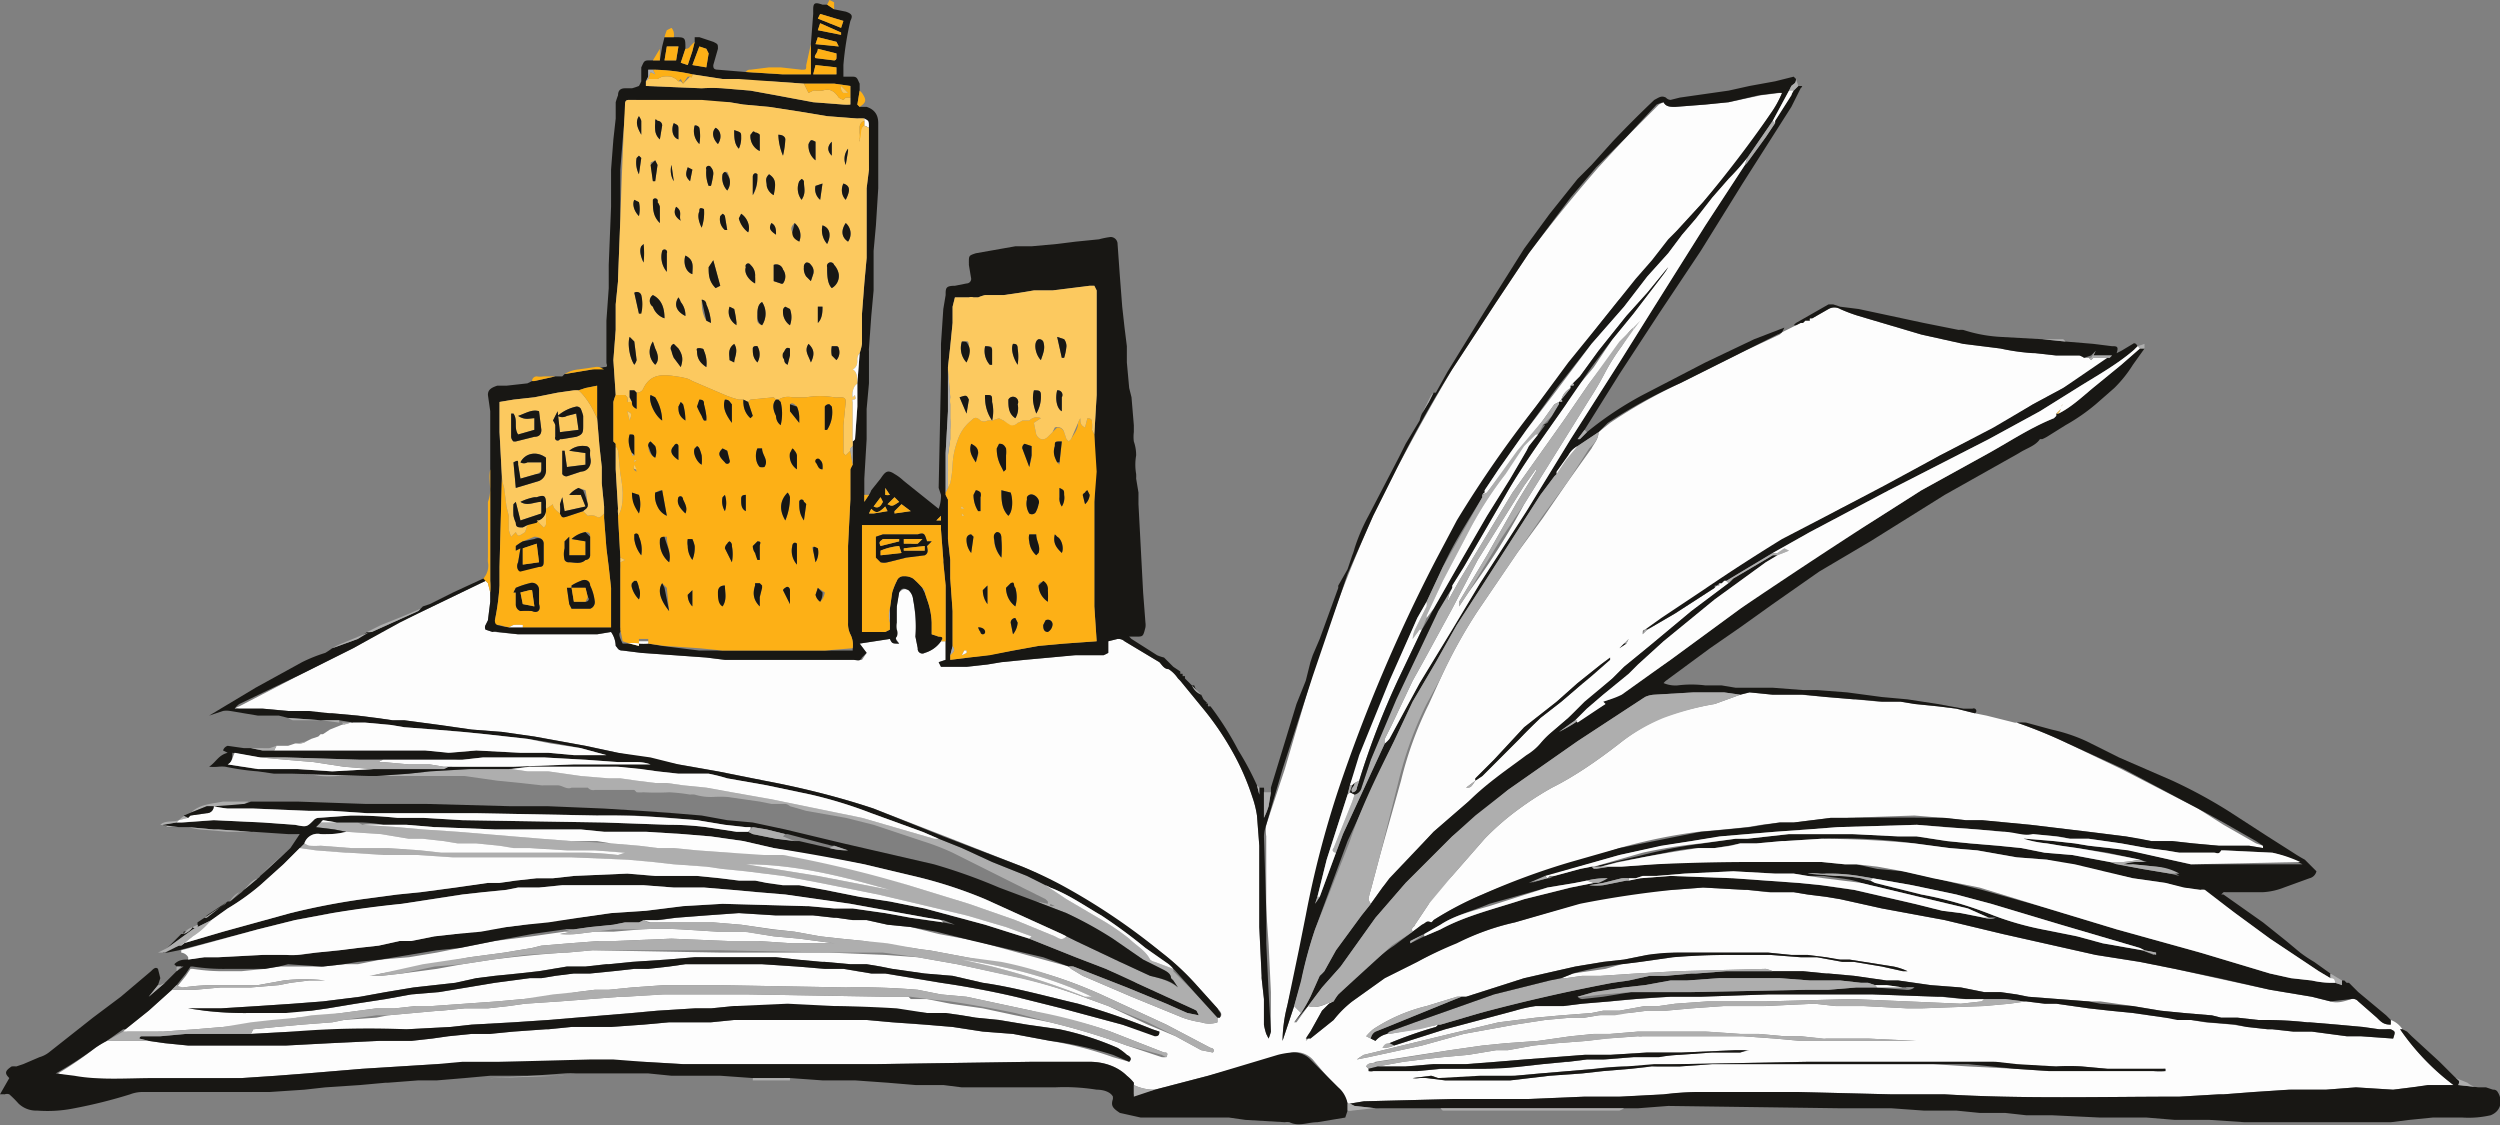<svg id="Layer_1" data-name="Layer 1" xmlns="http://www.w3.org/2000/svg" viewBox="0 0 1076 484.2"><rect x="0" y="0" width="1076" height="484.2" fill="#808080" stroke="none"/><defs><style>.cls-1{fill:#fdfdfd}.cls-2{fill:#181714}.cls-3{fill:#aeaeae}.cls-4{fill:#fdb016}.cls-5{fill:#fcc95f}</style></defs><path class="cls-1" d="M1029 439a10 10 0 0 1 5 4h-1a103 103 0 0 0 23 24h-10l-8 1-8 1-16-1-13 1h-15l-16 1-13 1h-2l-17 1c-33 0-67 1-101-1h-23l-40-1h-44a128 128 0 0 0-13 1l-19 1h-16l-23 1h-33l-39 1-6 1h-1a12 12 0 0 0-4-6l-11-13a10 10 0 0 0-9-3 35 35 0 0 0-6 2l-30 8-23 6a20 20 0 0 1-9-2v-1a18 18 0 0 0-3-3c-4-4-10-6-16-6h-25l-66 1h-84l-17-1h-61l-17 1h-11l-16 1-16 1-12 1-12 1-13 1-15 1-19 1H66l-34-1-7-2a149 149 0 0 0 16-11 42 42 0 0 1 5-3 11 11 0 0 0 2 0h14a14 14 0 0 0 2 0l7 1 10 1h42l19-1 21-1h14l9-1 7-1 10-1h7l11-1 14-1h1l10-1h17l14-1 11-1h18l10-1h57l11 1 14 1 12 1 13 2 13 1 16 3a157 157 0 0 1 27 7l7 2c1-1 1-2-1-3a25 25 0 0 0-4-3 128 128 0 0 0-25-8l-14-2-12-2-10-1-6-1-7-1h-8l-13-1a503 503 0 0 0-27-2h-43l-10 1h-7l-16 1-11 1-12 1-12 1-12 1-15 1-18 1-9 1-19 1a800 800 0 0 1-49 1l-18 1 1-2 10-1 11-1 13-1 5-1 14-1 5-1 11-1 11-1h1l10-1h10l9-1 7-1 15-1 13-1 13-1h2l16-1h37l59 1h10l1 1h7l10 2 14 2 14 3 15 3a297 297 0 0 1 33 10l15 5a11 11 0 0 0 2 0c1-2 0-2-1-2l-23-9c-11-4-23-6-34-9l-28-6-11-1-10-2a292 292 0 0 0-31-1l-55-1h-23l-14 1-10 1h-6l-8 1-10 2-13 1-11 1-14 1-14 1h-7l-9 1h-8l-15 2-13 2h-6l-11 2-9 1-12 1-12 1-14 1a13 13 0 0 0-2 0H55a7 7 0 0 1-2 0l1-1 10-8 10-9h10l11-1h13l12-1 5-1 8-1h7a76 76 0 0 0-18 0l-11 2H91a91 91 0 0 0-12 1 9 9 0 0 1-3 0l4-5 2-3h1a85 85 0 0 0 15 1h6l10-1 6-1h18a10 10 0 0 0 1 0l9-1h6l10-2 12-1 12-2 10-2 15-3 16-2 14-2h3l-5 1a43 43 0 0 0 7 0l8-1h8l12-1a154 154 0 0 1 17 0l16 1h12l12 2 11 1 15 2h5-23l-15-1h-13l-24-1-24 1h-7l-13 1-12 1-4 1-12 2-15 2-20 4-18 3-4 1h4l9-1 15-2 11-2 13-2a518 518 0 0 1 31-3h1l11-1 55 1h47l24 1 14 1 17 3 28 6a228 228 0 0 1 26 8l11 4 17 8 12 5 11 6 5 1c1-1 0-2-1-2l-19-10-26-12a196 196 0 0 0-23-9 166 166 0 0 0-22-5l-15-3-16-3a72 72 0 0 1-7-1l-11-1-10-2-10-1-9-1-11-2-9-1-14-2-12-1h-27a19 19 0 0 1-3-1h7l7-1 13-1 14-1 16 1h16l9 1h1l7 1h6l9 2 10 1 12 3 16 3 29 8 11 3 1 1 5 3 21 9 22 9a41 41 0 0 0 8 2 11 11 0 0 0 7 0v-2h1c1-1 1-2-1-4l-9-10a111 111 0 0 0-15-14 384 384 0 0 0-42-28 178 178 0 0 0-18-9l-33-13-31-12c-15-5-31-9-47-12l-20-4-17-3-12-2-14-3-14-3-11-2-11-2-14-2-13-1-14-2-15-2h-5l-7-1-8-1-11-1h-10l-9-1-11-1h-10a14 14 0 0 0-2 0 9 9 0 0 1 2-1l27-14 22-11 19-11 9-4 29-14a13 13 0 0 1 1 1l1 4v4l-1 8-1 2a2 2 0 0 0 0 2l3 1a3 3 0 0 1 1 0l10 1h34l6-1a11 11 0 0 1 2 6c1 1 1 2 3 2l8 1 14 1 14 1 8 1h59l2-3-3-4 13-2c1 2 1 2 4 2l-2-3a4 4 0 0 0 0-3 9 9 0 0 1 0-3 162 162 0 0 1 2-13c1-1 2-2 4-1a6 6 0 0 1 2 4 70 70 0 0 1 1 8 58 58 0 0 1 0 8l1 5a2 2 0 0 0 3 2 13 13 0 0 0 7-5h2v8l-3 1 1 2h11l9-1 6-1 10-1 11-1 10-1h13a27 27 0 0 0 2-1v-5l4-1a4 4 0 0 1 3 1l15 9c1 1 2 3 4 3a14 14 0 0 1 4 4l1 1 9 11a124 124 0 0 1 12 17 108 108 0 0 1 10 22 43 43 0 0 1 2 8l1 13v35l1 21v1l1 9v11a26 26 0 0 0 1 4l1 2a21 21 0 0 0 1-3v-17l-1-21-1-14v-32a17 17 0 0 1 0-5l8-24 12-41a684 684 0 0 1 26-68l10-20a1125 1125 0 0 1 24-43l19-29 14-21a697 697 0 0 1 30-37l12-13 14-14a20 20 0 0 1 2-1c1 2 3 2 5 2l13-1 10-1 14-3 8-1a11 11 0 0 1 1 0 45 45 0 0 1-5 9 318 318 0 0 1-17 24l-12 14-11 12-3 4-7 9-7 8-9 10-8 10-12 16-15 19a855 855 0 0 0-33 49c-4 5-6 11-9 17a591 591 0 0 0-42 99 426 426 0 0 0-14 54l-3 15-6 24a64 64 0 0 0-2 15l5-15 3 3-3 4h1l5-7c3 1 6 0 8-1a20 20 0 0 1 3-1l-2 1-3 3-5 9a34 34 0 0 0-2 4 3 3 0 0 0 1-1 2 2 0 0 1 1 0l10-8a46 46 0 0 1 8-8l14-10 14-7a175 175 0 0 1 16-8c9-4 17-7 26-9l27-8a190 190 0 0 1 41-6l13-1 18 1h1l9 1h11l6 1 8 1 6 1 18 4 27 5 25 6 40 9 19 3 15 3 18 4 23 5 18 3 8 2c3 1 6 0 9-1a3 3 0 0 1 3 1l8 7c2 2 3 3 6 3Zm-440 21 1 1a4 4 0 0 0 1 0h19l11-1h16a727 727 0 0 0 18-1l9-1 11-1 8-1h8l12-1h11a63 63 0 0 1 9-1l14-1h12l4-1h-6l-23 1h-15l-16 1h-11l-13 1-13 1-12 1-13 1h-14l-12 1h-12l11-2 8-1 9-1 11-1 12-2h5l11-2 10-1 13-1 8-1 14-1a6 6 0 0 0 2 0h43l14 1 11 1h57-7l-21-1h-18a4 4 0 0 1-2 0l-9-1a25 25 0 0 1-3 0h-4l-11-1h-8l-15-1h-29l-12 1h-7l-10 1-14 2-14 1-10 1-14 2-13 2-19 3c-1 1-3 0-4 2Zm1-13 2 1a9 9 0 0 1 5-3 3 3 0 0 0 1 0 1192 1192 0 0 0 21-4 5 5 0 0 1-1 1 174 174 0 0 0-20 7l-3 2a11 11 0 0 0 5-1l22-7 30-8a60 60 0 0 1 9-2h12l8-1 12-1 11-1 15-1h13l29-1h45l28 1h1l10 1h9l-1 1-9 1-23-1-24-1-37 1h-25l-14 1-7 1h-6l-11 2h-7l-5 1-13 1-11 1-16 2-21 5-37 9a27 27 0 0 0-3 2l5-1 23-5 18-5 22-4 13-2 11-1h6l6-1 7-1h6l8-1h8l11-1 14-1h18l21-1 9 1h12l19 1h6l27-1 11-1 7-1 8 1h5l7 1 7 1 9 1 10 1 14 2h5l6 1 6 1 12 1 6 1 9 1h2l9 1h8l15 2h6l14 1c1-3 1-3-1-4a11 11 0 0 0-2 0h-3l-7-1-11-1-12-1h-1a168 168 0 0 0-19-1h-2l-9-1h-7l-4-1-12-1-10-1-12-2-14-2h-5l-13-1-13-1-5-1-7-1h-7l-10-2-13-1-14-2h-5l-7-1-7-1-11-1h-1l-10-1h-13a19 19 0 0 0-3-1l-38 1-18 1-15 1h-8l-7 1a8 8 0 0 1-2 0l5-2 14-2 7-2 8-1 14-2a234 234 0 0 1 25-1h17l13 1h7l11 2h5l12 2 9 2h2a27 27 0 0 0-6-2l-19-3h-5l-5-1-8-1h-7l-10-1h-39a272 272 0 0 0-13 1l-10 2-9 1-12 2-22 5-25 8h-2a10 10 0 0 0-2 0l-13 4a73 73 0 0 0-23 10 27 27 0 0 0-3 3Zm-91-3-3-1a311 311 0 0 0-32-11c-13-3-27-7-41-9l-13-3-12-1-14-2-5-1-6-1h-7l-11-1h-2l-10-1-9-1h-35l-12 1-15 1-10 1h-1l-9 1h-8l-6 1-6 1-9 1-10 1-8 1-9 2-9 1-9 1-12 2-11 2-16 2-13 1-15 1-16 1H81l7 1a145 145 0 0 0 19 1h16v-1h11l7-1 12-2 13-2 11-2 12-1 12-2 12-2 15-2h5l6-1 8-1h7l10-1 9-1h6l9-1 7-1h33l15 1 12 1h8l6 1 6 1h6l12 2 12 2a406 406 0 0 1 32 6l20 5 26 7 14 4c1 1 2 1 2-1Zm433 17v-1a2 2 0 0 0-1 0h-24l-11-1a87 87 0 0 0-11 0 189 189 0 0 1-27-2h-80l-55 1-12 1h-11a128 128 0 0 0-14 1l-11 1-12 1-11 1-15 1h-18l-3-1-8 1a8 8 0 0 0 2 0 36 36 0 0 1 4 0l8 1h28l17-2 14-1 9-1 12-1 9-1h12l14-1h95l15 1 20 1 15 1h45a40 40 0 0 0 5 0Z"/><path class="cls-1" d="m767 143 6-3 2-1h1l1-1h2a1 1 0 0 1 0-1h1l7-4a5 5 0 0 1 5 0 67 67 0 0 0 8 3l27 8 18 4 16 2a93 93 0 0 0 15 2l9 1h10a8 8 0 0 1 2 1 19 19 0 0 0 2 0l1 1-1 2 1-2 1-1h7a3 3 0 0 0 0 1l-20 12-13 7-16 10-24 12-23 13-20 10-25 14a274 274 0 0 0-33 21l-18 12-7 5c-2 0-2 0-2 2l2-2 12-7 17-11 1-1h1v-1h1l1-1a1 1 0 0 1 1 0l1 1-16 12-18 15-11 9-5 5-11 10-8 7-7 6a38 38 0 0 0-5 5 26 26 0 0 1-5 5l-26 20-15 13-18 20-4 4-5 7a6 6 0 0 1-1-2 30 30 0 0 1 1-4l4-15 9-32a159 159 0 0 1 12-33l5-11a217 217 0 0 1 16-29l17-25 11-15 11-16 10-14c1-2 3-4 3-7l5-4a225 225 0 0 1 30-17l28-14 15-7a10 10 0 0 0 1-1Zm-67 134 1-2-2 2-2 2-4 4-4 3-10 8-9 8-14 11-13 14-8 8a9 9 0 0 0 0 1l-4 3c2 0 2 0 4-3l3-2 16-16a87 87 0 0 1 8-8l1-1 9-7 7-6 6-6 8-7 4-4Z"/><path class="cls-2" d="M767 143a10 10 0 0 1-2 1l-14 7-28 14a225 225 0 0 0-31 17l-4 4-9 6a10 10 0 0 0-4 4l-5 7a3 3 0 0 0 0 1l-1 1-6 8-25 39-11 17-9 16-10 17-8 17-20 43-14 38a187 187 0 0 0-6 23l-3 10-5 15a64 64 0 0 1 2-15l5-24 3-15a426 426 0 0 1 14-54 702 702 0 0 1 42-99l9-17a492 492 0 0 1 34-49l14-19 13-16 8-10 8-10 7-8 7-9 4-4 11-12a524 524 0 0 0 29-38 45 45 0 0 0 5-9 11 11 0 0 0-2 0l-8 1-13 3-10 1-13 1c-2 0-4 0-5-2a20 20 0 0 0-3 1l-13 14-13 13-11 13-18 24-14 21-19 29a535 535 0 0 0-24 43l-10 20-11 25-15 44-13 40-7 24a17 17 0 0 0-1 5l1 32v14l1 21 1 17a21 21 0 0 1-1 3l-1-2a26 26 0 0 1-1-4v-11l-1-9v-1l-1-21v-35l-1-13a43 43 0 0 0-2-8 108 108 0 0 0-10-22 124 124 0 0 0-12-17l-9-11-1-1a14 14 0 0 0-4-4c-2 0-3-2-4-3l-15-9a4 4 0 0 0-3-1l-4 1v5a27 27 0 0 1-2 1h-12l-11 1-11 1-10 1-6 1-9 1h-11l-1-2 3-1v-32l-1-10v-1l-1-13v-2h-34v46h10l2-1v-9l1-7a30 30 0 0 1 2-5 3 3 0 0 1 3-2 7 7 0 0 1 4 1 39 39 0 0 1 4 4l1 2 1 3a32 32 0 0 1 2 10v5l3 1c2 0 2 0 1 2a13 13 0 0 1-7 5 2 2 0 0 1-3-2l-1-5a58 58 0 0 0 0-9 70 70 0 0 0-1-7 6 6 0 0 0-2-4c-2-1-3-1-4 1l-1 6v7a9 9 0 0 0 0 3 4 4 0 0 1 0 3c-1 1 0 2 1 3-3 0-3 0-4-2l-13 2 3 4-2 2c-1 2-2 1-4 1h-55l-8-1-14-1-14-1-8-1c-2 0-2-1-3-2a11 11 0 0 0-2-6l-6 1h-34l-9-1a3 3 0 0 0-2 0l-3-1a2 2 0 0 1 0-2l1-2 1-8v-4a32 32 0 0 0 0-5v-73l-1-7c0-2 1-3 4-4h4l9-1 2-1a9 9 0 0 0 1 0l9-2h3l1-1 12-2 5-1c2 0 1-1 1-2v-18l1-14v-10l1-25V73l1-13 1-9v-7a34 34 0 0 1 1-3c0-2 1-3 3-3h3a28 28 0 0 0 3-1 16 16 0 0 0 1-2v-6c1-2 1-3 3-3h5l1-6 1-4h4c5 0 5 0 5 5l-2 6 3 1 2-6 1-4v-2h2l6 2c2 1 2 1 2 3l-2 7c0 1 0 2 2 2l12 1 16 1h12V19l1-13V4c0-3 1-3 4-2h2l3 2 5 1c3 1 3 2 2 4a130 130 0 0 0-3 19v5h4c2 0 2 1 3 3v3l-1 6 1 1h3c3 1 5 3 5 7v28l-1 16-1 11v17l-1 11-1 14a4 4 0 0 0 0 1v14l-1 11v13l-1 17v10l2-3a9 9 0 0 0 1-2l4-5c2-3 3-4 6-2a21 21 0 0 1 4 3l10 8 5 4a16 16 0 0 0 1-6l-1-3 1-48v-14l1-15 1-6c0-3 0-4 4-4l5-1a2 2 0 0 0 2-2l-1-6a7 7 0 0 0 0-1c0-3 0-3 3-4l17-3h7l11-1 8-1 10-1a35 35 0 0 1 5-1 3 3 0 0 1 3 3l1 14 1 13 1 9 1 8v7l1 11 1 4 1 12v3a16 16 0 0 0 0 4 18 18 0 0 1 1 6 23 23 0 0 0 0 8 20 20 0 0 1 0 2l1 6v5l1 19 1 19 1 13a7 7 0 0 1 0 2c-1 4-1 4-4 4h-3l1 1 11 7a17 17 0 0 0 3 1l2 2 1 1 1 1 3 2v1h1v1h1v1l1 1 1 1 1 1h1a7 7 0 0 0 3 4l1 2 1 1 1 1a1 1 0 0 0 0 1h1a131 131 0 0 1 12 19 125 125 0 0 1 8 15l1 4v-3h2a7 7 0 0 1 0 2v11a32 32 0 0 0 2-5l1-6v-2l11-36 4-10 2-8 1-3 3-7 8-22a4 4 0 0 1 0-1l4-7 2-6a20 20 0 0 0 1-3 81 81 0 0 1 6-14l13-25 3-6 6-10a19 19 0 0 1 1-3l3-5 2-4h1l5-9 16-26 17-27 11-15 12-15 6-6 9-10a472 472 0 0 1 18-18c2-1 3-2 5-1a3 3 0 0 0 2 1l4-1 21-3 9-2 11-2 8-2 1 1c0 2-1 2-2 3l-1 2-7 13-11 16a108 108 0 0 1-8 9l-7 8-7 9-6 7-6 8-9 10-10 13-14 16-15 19-13 18-12 17-6 9v2a2 2 0 0 0-1 0 4 4 0 0 0 0 1c-6 10-12 19-17 30l-7 15-4 7-12 28-12 31-5 13-1 4-9 28-4 16-1 3 2-3 7-19 3-8 12-26 6-13a14 14 0 0 0 2-2l13-24 14-23 12-20 20-31 19-31 21-33 15-24 22-35 17-26a5 5 0 0 0 1-1l8-11 4-6v-1l7-11a7 7 0 0 1 1-2l2-2c2 0 2 0 1 1l-4 8-21 33-18 29-18 27-17 26-15 24-3 4h1l3-3a147 147 0 0 1 24-16l27-14 21-10 13-5-1 2Zm-400 47a3 3 0 0 0 1-1l1-14v-10l1-13a25 25 0 0 0 1-4v-13l1-13 1-11V81l1-8a825 825 0 0 0-2-22 22 22 0 0 0-3 0l-13-1-12-2-13-2-11-1-6-1h-12l-29-1h-2c-1 0-2 0-2 2v4a1480 1480 0 0 0-2 24v21l-1 26v1l-1 10v11l-1 13 1 15a22 22 0 0 0-1 3v17l1 1a19 19 0 0 1 0 2v9l1 17a8 8 0 0 0 0 2v1l1 18v30a5 5 0 0 1 0 2c-1 1 0 3 1 5h3-1a12 12 0 0 1 5 0 25 25 0 0 0 4 0l6 1 16 2h66v-1a10 10 0 0 0-1-6 10 10 0 0 1-1-4v-34l1-20v-13a18 18 0 0 1 1-2ZM305 23l-1-2-3-1-3 8 6 1 1-6Zm-24 7h-2v3l-1 2v2l24 1a69 69 0 0 1 9 0l12 1 11 2 16 3 13 1a25 25 0 0 0 3 0v-8l-7-1h-13l-14-1h-14l-7-1-13-2a84 84 0 0 0-17-2Zm-24 150v-14l-5 1-3 1a19 19 0 0 0-2 0l-7 1-10 2-9 1-6 1v13l1 19v1l-1 38v8a105 105 0 0 1-2 15l1 2a47 47 0 0 0 5 1h44v-16a14 14 0 0 0 0-1l-1-9-1-8-1-13v-5l-1-10v-7l-1-9-1-12Zm151-22v19l-1 18v18l1 2v17l1 9v8l1 14v15l-1 4v2l8-1 8-1 11-2 11-2 11-1 14-1-1-15v-74l1-17v-45l-1-2h-2l-8 1-8 1h-8l-6 1-7 1h-8a19 19 0 0 0-3 1h-2a3 3 0 0 0-2 0h-6l-1 4v7l-1 10-1 9ZM360 32v-3l-9-1-1 4Zm-8-11c0 2-2 3-1 4l8 1a1 1 0 0 0 1-1 20 20 0 0 0 0-2Zm-61 5 1-6h-5l-1 6Zm71-14 1-3-10-3-1 2Zm-1 8-1-2-8-2-1 3Zm1-5v-1l-9-4-1 3 10 2Zm26 202-3 3v1l7-1Zm-13 2-1 2h2l6-1-1-2c-3 3-4 3-6 1Zm10-5-3 3c2 1 2 1 5-1Zm-9 4c2 1 3 0 4-2l-1-2Zm7-5-2-3v3a5 5 0 0 0 2 0Zm22 11v-2l-2 2Z"/><path class="cls-1" d="m850 307 5 1 12 3a4 4 0 0 0 1 0 209 209 0 0 1 22 9l23 11 33 17 11 7 14 8 3 1v1l-6-1h-13l-11-1-9-1h-9l-6-1-5-1-16-2-25-3-21-2h-7l-10-1-12-1-29 1h-7l-8 1-8 1h-6l-8 1-6 1-10 1-11 1a228 228 0 0 0-34 7l-21 7a305 305 0 0 0-38 13 145 145 0 0 0-21 11 3 3 0 0 1-1 1l-4 1-4 3c-1-2 1-2 1-3l6-9c2-5 6-8 10-12l14-16a113 113 0 0 1 15-13 133 133 0 0 1 14-9c10-5 20-12 29-19a81 81 0 0 1 18-11 129 129 0 0 1 23-6l11-4 4-1 10 1h12l11 1 12 1 11 1h9l6 1 10 1 8 1Z"/><path class="cls-2" d="m243 400-14 2-16 3-15 3-10 1-12 2-12 2-10 1-6 1-9 1a10 10 0 0 1-1 0l-14-1-4 1-6 1H98a85 85 0 0 1-15-1h-1l-2 3-4 5-2 2-10 9-10 8h-1l-7 5a42 42 0 0 0-5 3 149 149 0 0 1-17 11l8 1c11 2 23 1 34 1h38l15-1 13-1 12-1 12-1 16-1 16-1 11-1h17l38-1h10l13 1 17 1h83l67-1h25c6 0 12 2 16 6a18 18 0 0 1 3 3v5l9-2 23-6 30-9a35 35 0 0 1 6-1 10 10 0 0 1 8 3l12 12a12 12 0 0 1 4 7v3l-1 3-12 2c-4 0-8 2-12 0a6 6 0 0 0-2 0l-17-1-7-1h-38l-9-2c-3-2-4-3-3-6v-1c-1-2-4-3-7-3a87 87 0 0 0-18-1h-40l-8-1h-12l-12-1-14-1h-14l-14-1a31 31 0 0 0-3 0h-13l-14-1h-21l-10-1h-31a38 38 0 0 0-5 0l-14 1h-18l-11 1-12 1h-8l-13 1h-1l-11 1-15 1-9 1-15 1H61a15 15 0 0 0-5 1 215 215 0 0 1-24 6 58 58 0 0 1-16 1 11 11 0 0 1-8-3 47 47 0 0 0-4-4 3 3 0 0 0-2 0 19 19 0 0 0-2 0l4-7c-2-2-2-3 1-5a10 10 0 0 1 2 0l3-1 7-3a12 12 0 0 0 4-2l19-15 12-9 13-11c1-1 2-2 3-1l1 4-1 3-4 5 7-6 2-2 2-2 1-1 3-2h-3l-1-1c2-2 4-2 6-2l7-1h6l19-1 4-1 6 1a50 50 0 0 0 6 0l7-1 10-1 8-1 9-1 9-2h5l10-2 9-1 11-2 11-1 8-1 10-2 13-1 14-2 15-1 16-2 17-1 36 1h1l11 1h8l14 2 11 2 14 2 5 1-5-2h-1l-6-1-11-2-11-2-11-2-14-2-14-2-12-1-11-1-12-1h-13l-13-1h-35l-10 1h-9l-5 1-10 1-9 1-13 2-13 2a799 799 0 0 0-30 4l-16 3-16 4-34 9-5 1h-2a5 5 0 0 1 1-1l6-2h1a12 12 0 0 0 1-1l17-5 29-8a308 308 0 0 1 31-6l15-2 10-1 15-2 14-2h5l7-1 9-1h7l9-1 23-1 12 1h18l10 1 8 1h7l5 1 7 1h7l11 2 15 3 13 2 15 3 26 7 19 6 20 8 13 5c4 2 9 3 13 6l24 11a16 16 0 0 1 2 1l1 2-5-1-9-4-17-7-23-9a6 6 0 0 0-2 0l-11-4-30-7-16-4-11-2-10-1-9-2h-6l-7-1h-1l-9-1h-16l-16-1-14 1-13 1-8 1h-6a18 18 0 0 1-2 1h-6l-5 1-10 1-7 1h-4Zm365 1 4-3c2-1 2-2 4-1a3 3 0 0 0 1-1 145 145 0 0 1 21-11 305 305 0 0 1 38-14l21-6 20-4 15-3 11-1 10-1 6-1 7-1h6l8-1 8-1h7a2068 2068 0 0 1 42 0l9 1h7l21 2 25 3 16 2 6 1 5 1h9l9 1 11 1h13l6 1v-1l-3-2-14-8-11-6-32-17-24-11a209 209 0 0 0-22-9 30 30 0 0 1 4 0l11 3a73 73 0 0 1 15 5l14 7 23 10a215 215 0 0 1 24 13l17 11 11 7a65 65 0 0 0 5 3l5 5a4 4 0 0 1-3 3l-11 4a29 29 0 0 1-9 2h-16a9 9 0 0 0-1 0l-1 1a4 4 0 0 1 1 0l17 12 10 8 6 5a59 59 0 0 0 6 4l7 5v2l-5-3-21-14-15-11-13-9a4 4 0 0 0-2-1l-8-1-7-2-14-2-25-5-12-3-13-1-17-3-12-1-15-2a231 231 0 0 0-40-2l-16 1h-1l-11 1h-7l-5 1-6 1h-7a89 89 0 0 0-14 2l-10 2-11 2-7 2h-4a4 4 0 0 1 1 0l21-5a221 221 0 0 1 26-5l14-2h5l9-1 9-1h28l20 1h7l13 2 10 1 12 1 10 1 10 2 12 1 16 3 4 1 10 2 12 2 4 1a24 24 0 0 0-10-4l-10-1a28 28 0 0 1-4 0 17 17 0 0 1 5-1h5l-3-1-14-3-13-2-7-1-6-1a47 47 0 0 1-10-2 2 2 0 0 1 1 0l12 1 9 1 6 1 9 1 9 1 17 4 9 2h48a55 55 0 0 0-13-5l-20-1h-2c-1 2-2 1-3 1h-15l-6-1-8-1-11-2-14-2h-8l-5-1-11-1c-4 1-8 0-12-1l-12-1-13-1-13-1-34 1-13 1-14 1-12 1-11 1-13 2-12 2-19 4-31 9-7 3 7-2h1l2-1 11-3 5-1 2 1 6-1h5l14-1a359 359 0 0 1 44-1h28l10 1h5l9 2 11 1 14 3 20 5 25 7 33 10 18 5 18 5 30 9 9 2 9 1a40 40 0 0 0 10 1l3 1v-2h1l1 1h1l4 4 12 10 2 2v2c-3 0-4-1-6-3l-8-7a3 3 0 0 0-3-1l-9 1-8-2-18-3-22-5-19-4-15-3-19-3-40-9-25-6-27-5-18-4-6-1-8-1-6-1h-10l-10-1h-1l-18-1-13 1a428 428 0 0 0-40 6l-28 8c-9 2-17 5-25 9a175 175 0 0 0-17 8l-14 7-14 10a46 46 0 0 0-8 8l-10 8a2 2 0 0 0-1 0 3 3 0 0 1-1 0 34 34 0 0 1 2-3l5-9 3-3 2-1a22 22 0 0 1 2-3c7-7 15-15 24-21l8-6Zm84-23a34 34 0 0 0-9 1l-5 1-12 2-25 7c-7 3-15 5-21 9l-7 4-6 3v1l6-3 7-3c11-6 24-9 36-13l20-5 10-2 2-1a25 25 0 0 0 4-1h3-3Zm9 0a19 19 0 0 0-3 0l-8 2-6 1a28 28 0 0 0 6 0l10-2a5 5 0 0 0 1 0l5-1 13-1 27 1 14 1 14 1 10 1 14 2 26 6 12 3 8 1 10 2a8 8 0 0 0 5 0h-3l-9-4-21-5-25-6c-5-2-11-2-16-3h-7l-6-1h-8l-18-1-21 1-12 1h-6l-3 1h-3Zm104 1 2 1 20 5c11 2 21 5 31 9a130 130 0 0 0 21 6l15 3 11 3 17 3 5 2 1-1-5-1-2-1-34-10-30-9-15-4-19-4-17-3-6-1a81 81 0 0 0-14-1 16 16 0 0 1-3 0 22 22 0 0 0-5 0l12 1a68 68 0 0 1 11 1 37 37 0 0 0 4 1Zm-224 96 6-1 39-1h32l24-1h15l19-1a128 128 0 0 1 14-1h44l40 1h23c34 2 67 1 101 1l17-1h2l13-1 15-1h16l13-1 16 1 8-1 7-1h11a103 103 0 0 1-23-24h1l2 1 2 2 12 11 7 7c1 1 2 1 1 3l9 1h3l3 1a2 2 0 0 1 2 1c2 3 2 8-3 10a42 42 0 0 1-12 1h-13l-10 1-8 1h-63l-15-1h-15l-12-1h-20l-21-1h-11l-9-1h-11l-10-1h-14l-14-1h-22l-74-1-13 1H594a17 17 0 0 1-2 0l-9-1-2-1Z"/><path class="cls-3" d="M460 416a6 6 0 0 1 2 0l23 9 17 7 9 4 5 1-1-2a16 16 0 0 0-2-1l-24-11-13-6-13-5-20-8 1-1-11-4-17-5-21-5-17-4-25-5-16-3-16-2-10-1-7-1-14-1-9-1-11-1-24-1h-51l-15-1h-15l-15-1h-1l-13-1-7-1 2-2a12 12 0 0 0 2 1 34 34 0 0 0 5 0l13 1h16l14 1 9 1h62a140 140 0 0 1 14 1l3-1-13-1h-12l-15-1h-8l-6-1-10-1h-8l-6-1-9-1h-6l-12-2-15-1-5-1-8-1 2-2h16l2 1 15 1 11 1 15 1 12 1 12 1 12 1 13 1a643 643 0 0 1 17 1l12 1 8 1h7l10 1 14 1h15l8 1a283 283 0 0 1 54 13l26 8 20 7 17 7c2 1 3 2 5 0l4 2 19 9 13 6c4 1 8 2 12 5l-2-3-1-1c0-2-2-3-4-4l-8-4-14-9a165 165 0 0 0-19-11l-13-5 5 1v-1a7 7 0 0 0-1-1l-10-5-14-7-16-8a104 104 0 0 0-13-5l-21-7-12-3-17-3-7-2a4 4 0 0 0-2-1h-6l-5-1-14-2a50 50 0 0 0-6 0 24 24 0 0 1-8-1 7 7 0 0 0-2 0 73 73 0 0 0-9-1 102 102 0 0 1-11 0 21 21 0 0 1-3 0 10 10 0 0 0-1-1h-17a3 3 0 0 1-3-1h-7c-2 1-4-1-6-1h-6a3 3 0 0 1-1 0l-9-1-10-1-14-2h-55a45 45 0 0 1-7 0 74 74 0 0 0-10-1h-10 8l33 1h3l14-1 9-1 18-1h17l7 1h9l14 2 12 1h5l7 1 8 1h5l7 1 10 1 11 2 17 3 39 8 31 9a10 10 0 0 0 2 0l10 4 13 6 15 6 8 4 9 6 17 10a108 108 0 0 1 10 7c3 3 7 5 9 9a4 4 0 0 0 2 1l8 3a6 6 0 0 1 0 1l9 9 10 11v2a11 11 0 0 1-7 0 41 41 0 0 1-8-2l-22-9-21-9-5-3-1-1Zm-77-33c-21-6-41-11-62-11l31 5 31 6Zm71 7-2-1v1Zm-2-1h-1c-1 0 0 0 0 0h1Z"/><path class="cls-2" d="m850 307-8-2-8-1-10-1-6-1h-8l-11-1a4 4 0 0 0-1 0l-12-1-10-1h-13l-10-1-4 1-7-1h-13l-17 1a11 11 0 0 0-4 1l-29 19-30 21-14 12-10 8-20 20-13 15-15 21-8 9-3 4-3 4-6 7 3-4a74 74 0 0 0 4-7l4-9a21 21 0 0 0 2-2l5-9 11-15 4-5 5-7 3-4 19-20 15-13c8-8 17-14 25-20a26 26 0 0 0 6-5 38 38 0 0 1 5-5l7-6 7-7 12-10 5-5 11-9 18-15 16-12 2-2 17-10a11 11 0 0 1 2 0l-5 3-11 8-11 8-11 9-11 9-11 10-4 4-11 9-7 6-5 5-7 5a75 75 0 0 0 7-4l1-1 12-7-1-1 3-1a33 33 0 0 0 5-3l21-14 30-22a477 477 0 0 1 56-37l22-14 29-16c9-5 18-11 28-15l1-1v-1h1c6-3 11-8 16-12l11-9 8-7h2l-5 7a54 54 0 0 1-8 10l-8 7a83 83 0 0 1-13 9l-8 5a18 18 0 0 1-2 1h-1c-2 3-6 4-9 6l-32 18-32 20-22 13-20 14-14 10-13 9-19 14a9 9 0 0 0-1 1 13 13 0 0 0 6 1 48 48 0 0 1 12 0h7l6 1h16l13 1h6l13 1 15 2 11 1 13 2 11 2h4a1 1 0 0 1 1 2Zm-93-48 1 1Z"/><path class="cls-1" d="m406 397-14-2-11-2-14-2h-8l-11-1h-1l-36-1-17 1-16 2-15 1-14 2-13 2-10 1-8 1-11 2-11 1-9 1-10 2h-5l-9 2-9 1-8 1-10 1-8 1a50 50 0 0 1-5 0h-10l-19 1h-6l-7 1v-1a4 4 0 0 0-3-2v-1l33-9 16-4 16-3a430 430 0 0 1 30-4l13-2 13-2 9-1 10-1 5-1h9l10-1h35l13 1h13l12 1 11 1 12 1 14 2 14 2 11 2 11 2 11 2 6 1 1 1Z"/><path class="cls-2" d="m138 354-2 2 8 1 5 1a30 30 0 0 1-8 1 29 29 0 0 1-3 0 6 6 0 0 0-7 4l-2 2-7 7-10 9a101 101 0 0 1-14 10l-7 5-8 4-11 8 4-4 1-1 1-1h1v-1a7 7 0 0 0 4-2 1 1 0 0 0 2-1v-1l3-2a2 2 0 0 0 1-1l9-6h1l5-4 1-1 6-5a4 4 0 0 0 1-1l13-12 4-6a8 8 0 0 0-1 0h-4l-15-1a5 5 0 0 1-1 0l-14-1h-2l-11-1h-9l-2-1 6-1h3l13-1 22 1 13 1c5 1 5 1 8-2a3 3 0 0 1 2-1l14-1a184 184 0 0 1 20 1h12l16 1 61 1 28 1a120 120 0 0 1 16 1l13 2h5l2 1 10 2 8 1h2l13 3a31 31 0 0 0 8 1l-6-2h-1l-19-5h-1l-8-2-6-1h-3l-9-1-12-2-12-1-15-1h-16l-52-1h-47l-15-1h-10l-24-1H98a44 44 0 0 1-6-1l2-1h11a17 17 0 0 0 3-1h20l29 1h26l37 1h16l24 1 16 1 14 1 12 1 11 2 11 1 14 3 25 6 39 9a244 244 0 0 1 28 10l16 6 13 5a165 165 0 0 1 20 11l13 9 8 4c2 1 4 2 4 4l1 1 2 3c-3-3-8-4-12-5l-13-6-19-9-4-2-2-1-33-15a194 194 0 0 0-31-10l-21-5-23-4-16-3-13-3-14-2-12-1-16-1h-18l-10-1h-37l-25-1h-1l-12-1h-10a62 62 0 0 0-9-1h-11l-6-1-1 1Z"/><path class="cls-2" d="m450 381-8-4-15-6-13-6-10-4-7-3-22-8a191 191 0 0 0-26-8l-19-4-17-3a80 80 0 0 0-8-2h-13l-9-1-8-1-10-1h-37l-9 1h-17l-17 1-9 1-14 1h-3l-33-1h-8l-7-1a109 109 0 0 1-14-2 15 15 0 0 0-3 0 21 21 0 0 1-4 0c3-2 4-5 8-6l-2-1a3 3 0 0 1 2-2l7 1h3l5 1h70l11 1 11-1 19 1h12l11 1h19-5l-11-3a474 474 0 0 0-23-4l-9-1-9-1-10-1-12-1-13-1-6-1-11-1h-5l-6-1h-8l-14-1-4-1h-9l-12-2a9 9 0 0 0-3 0l-6 2 20-12 20-11a66 66 0 0 1 10-4 35 35 0 0 0 3-2l11-4 4-3a8 8 0 0 0 2 0l20-9a8 8 0 0 0 1-1l1-1 3-1 10-5 13-6c1-1 1 0 1 1l-29 14-8 4-20 11-22 11-27 13a9 9 0 0 0-2 2 14 14 0 0 1 2 0h10l11 1h9l9 1h1l11 1 8 1 7 1h5l15 2 14 2 13 1 14 2 11 2 11 2 14 3 14 2 12 3 17 3 20 4c16 3 32 7 47 12l30 12 34 13a178 178 0 0 1 17 8 275 275 0 0 1 43 29 111 111 0 0 1 15 14l9 10c1 2 2 2 1 4h-1l-10-11-8-9a6 6 0 0 0-1-1 18 18 0 0 0-2-2l-10-7a232 232 0 0 0-19-14c-7-4-14-9-22-12a17 17 0 0 0-2-1Zm-289-50h30a15 15 0 0 0 2-1 25 25 0 0 1 2 0h26l25-1h39-5a18 18 0 0 0-6-1h-8l-14-1-18-1h-26l-9 1h-44l-32-1h-11l-12-2c0 2 0 4-2 5l13 2h17l15 1 18-1Zm126-1h-1Zm610-176a8 8 0 0 0-2-1h-10l-9-1h-1a93 93 0 0 1-14-2l-16-2-18-4-27-8a67 67 0 0 1-8-3 5 5 0 0 0-5 0l-7 4h-1a1 1 0 0 0 0 1h-2l-1 1h-1l-2 1h-1a8 8 0 0 1 1-1l14-8h2l3 1 8 1 28 6 15 3a12 12 0 0 1 2 0 63 63 0 0 0 16 3l18 1 10 1 12 1 8 1c2 0 3 0 2 3l2-1 5-3s1-1 2 1v1l-2 1c-7 6-16 11-24 16l-16 10-22 12-43 22-34 18-16 9-20 12a1 1 0 0 0-1 0l-1 1h-1l-1 1h-1v1l-17 11-12 7h-1l7-5 18-12a869 869 0 0 1 34-22l25-13 19-10 24-13 23-12 17-10 13-7 19-13a3 3 0 0 1 1 0l1-1h-8l1-2-2 2Z"/><path class="cls-1" d="M261 325h-14l-11-1h-12l-19-1-12 1-10-1h-65l1-2h5l3-1h1a6 6 0 0 0 4-1l2-1 3-1 1-1h1l3-2 5-2 4-1a1 1 0 0 0 1 0h5l11 1 6 1 13 1 12 1 10 1 9 1 9 1 10 2 13 2 11 3Z"/><path class="cls-4" d="m209 250-1-1a8 8 0 0 0 2-7 14 14 0 0 1 0-2v-24c2-5 0-9 1-14v-9 57a32 32 0 0 1 0 5l-1-4a13 13 0 0 0-1-1ZM349 19v13h-12l-16-1a2 2 0 0 1 2-1l8-1h5l9 1c2 0 2 0 2-2l2-9Z"/><path class="cls-3" d="M620 477h79a8 8 0 0 1-2 1h-76a4 4 0 0 1-1-1ZM72 408l11-8 8-4a6 6 0 0 1-1 1 32 32 0 0 1-7 6l-5 4h-1l-6 3a5 5 0 0 0-1 0h-2Zm109-146a8 8 0 0 1-1 1l-20 9a8 8 0 0 1-2 0l6-3 10-4 7-3Z"/><path class="cls-4" d="m299 18-1 4-2 6-3-1 2-6a2 2 0 0 0 2-1 25 25 0 0 1 2-2Z"/><path class="cls-3" d="m211 464 18-1h14a13 13 0 0 1-3 0l-28 1a4 4 0 0 1-1 0ZM107 345a17 17 0 0 1-2 1 305 305 0 0 1-13 1h-3l-10 4 2 1-4 1a11 11 0 0 1 5-3 5 5 0 0 0 1-1c4-3 8-3 13-4h11Z"/><path class="cls-4" d="M260 159h-5l-12 2a14 14 0 0 1 6-2l7-1a5 5 0 0 1 2 0l2 1Zm-21 3-9 2a9 9 0 0 1-1 0 2 2 0 0 1 2-2 9 9 0 0 0 3 0h5Z"/><path class="cls-3" d="m124 309 14 1h8v1l-8-1h-12a8 8 0 0 1-2-1Z"/><path class="cls-4" d="m370 46-1-1 1-6 1 1c2 3 2 4-1 6Z"/><path class="cls-3" d="m81 356 11 1h2l14 1H98l-12-1a34 34 0 0 1-5-1Zm243 108h13a31 31 0 0 1 3 0v1h-16v-1Zm-199-99-13 12a4 4 0 0 1-1 1l5-5 9-8Zm942 103-9-1c1-2 0-2-1-3l5 2a8 8 0 0 0 5 2ZM547 341l-1 6a32 32 0 0 1-2 5v-11h3Zm-388-69-5 3-11 4a27 27 0 0 1 4-2l12-5Zm-40 49-1 2h-5l-5-1h-3 8a27 27 0 0 0 3 0l3-1Z"/><path class="cls-4" d="M290 16h-4a24 24 0 0 1 1-3l2-1a4 4 0 0 1 1 2 6 6 0 0 1 0 2Z"/><path class="cls-3" d="M1008 422v2l-3-1c0-2-1-2-2-2v-2Zm-427 53 2 1 9 1a5 5 0 0 1-1 0l-9 1a4 4 0 0 1-2 0v-3ZM76 354l-6 1 2 1h5l-8-1c2-2 5-1 8-2ZM770 39l1-2c1-1 2-1 2-3l1 3-2 2ZM98 388l-9 7a2 2 0 0 1-1 0l9-6a6 6 0 0 1 1-1Z"/><path class="cls-4" d="M284 20v6h-3l3-5a5 5 0 0 1 0-1Z"/><path class="cls-3" d="m617 169-2 4-3 5 4-8 1-1ZM71 423l-7 6 4-5h1l2-1Z"/><path class="cls-4" d="m359 4-3-2 1-2 2 1v3Z"/><path class="cls-3" d="m562 293-4 10 4-10Zm-451 85-6 5c2-2 3-4 6-5Z"/><path class="cls-4" d="m374 213-2 3v-3Z"/><path class="cls-3" d="m889 147-10-1h9a6 6 0 0 1 1 1Zm-206 39-3 3h-1l3-4ZM151 311l-3 1a3 3 0 0 0-1-1 5 5 0 0 0-1 0Zm-48 73-4 4a9 9 0 0 1 4-4Zm414-85a7 7 0 0 1-4-4l4 4Zm403-150 3-1v2h-2ZM83 399a7 7 0 0 1-4 3 7 7 0 0 1 4-3Zm49-80a6 6 0 0 1-4 1Zm5-2-3 1 3-1Zm-61 99h2l-2 2v-2Zm51-96-3 1Zm415 19v3l-1-4Zm-39-54-2-1Zm-318-25-3 1Zm333 41-1-2 1 2ZM73 421l-2 2Zm67-105h-2Z"/><path class="cls-4" d="M301 16h-2 2Z"/><path class="cls-3" d="m75 419-2 2 2-2Zm10-21a1 1 0 0 1-2 1Z"/><path class="cls-4" d="M227 165Z"/><path class="cls-3" d="M1011 423h-2Z"/><path class="cls-4" d="M241 162Z"/><path class="cls-3" d="m511 293-1-1 1 1Zm36 46v2Zm-28-37Z"/><path class="cls-4" d="M299 16v2Z"/><path class="cls-3" d="M505 287Z"/><path class="cls-4" d="M208 249h-1Z"/><path class="cls-1" d="m1036 444-2-1Z"/><path class="cls-3" d="m78 402-1 1Zm931 20h-1ZM182 261l-1 1Zm398 218v-1Zm-71-188-1-1Zm11 13v-1 1ZM76 418h-1Zm-1 0v1Zm0 1h-1Zm445-116a1 1 0 0 0-1 0h1Zm-2-2ZM73 421Zm440-126v-1Zm0 0-1-1Zm105-126h-1Zm391 254v-1ZM510 292l-1-1Zm-1-1ZM79 401v1Zm0 1-1 1Zm44-81zm385-31Zm0 0-1-1Zm-3-3-1-1Zm-1-1Zm0 0-1-1Zm-1-1Zm-360-6Z"/><path class="cls-2" d="M868 311Z"/><path class="cls-3" d="M85 397v1Zm478 36 3-4 3-4 8-9 15-21 13-15 20-20 10-9 14-11 30-21 29-19a11 11 0 0 1 4-1l17-1h13l7 1-11 4a129 129 0 0 0-22 6 81 81 0 0 0-19 11c-9 7-19 14-29 19a133 133 0 0 0-14 9 113 113 0 0 0-15 13l-14 16-10 12-6 9c0 1-2 1-1 3l-9 6-23 21a22 22 0 0 0-2 3 20 20 0 0 0-3 1c-3 1-5 2-8 1Zm27-44-4 5-11 15-5 9a21 21 0 0 1-2 2l-4 9a74 74 0 0 1-4 7l-3-3 3-11a187 187 0 0 1 6-22l15-38c5-15 12-29 19-43l8-17 10-17 9-16 11-17 25-39 6-8 1-1 4-6 5-6 9-6c0 3-2 5-4 7l-9 14-11 15-11 16-17 25a217 217 0 0 0-16 29l-6 11a159 159 0 0 0-12 33l-8 32-4 15a30 30 0 0 0-1 4 6 6 0 0 0 1 2Z"/><path class="cls-2" d="m108 445 18-1a398 398 0 0 1 49-1l19-1 9-1 18-1 15-1 12-1 12-1 12-1 11-1 16-1h7l10-1h1l22-1 20 1a534 534 0 0 1 27 1l13 2h8l7 1 6 1 10 1 12 2 14 2a128 128 0 0 1 25 8 25 25 0 0 1 4 3c2 1 2 2 1 3l-7-3a157 157 0 0 0-27-6l-16-3-13-1-13-2-12-1-14-1-11-1h-57l-10 1h-18l-11 1-14 1h-17l-10 1h-1l-14 1-10 1h-8l-10 1-7 1-9 1h-14l-21 1-19 1H81l-10-1-7-1-4-1a1 1 0 0 1 1-1h8l11-1h28Zm655-27h13l10 1h1l11 1 7 1 7 1h5l14 2 13 1 10 2h7l7 1 5 1 13 1 13 1 5 1 14 1 12 2 10 1 12 1 4 1h7l9 1h2a168 168 0 0 1 19 1h1l12 1 11 1 7 1h3a11 11 0 0 1 2 0c2 1 2 1 1 4l-14-1h-6l-15-2h-8l-9-1h-2l-9-1-5-1-12-1-7-1h-6l-5-1-14-2-10-1-9-1-7-1-7-1h-5l-8-1h-1l-8-1h-17l-10-1h-2l-28-1h-45l-29 1h-13a488 488 0 0 0-26 2l-12 1-8 1h-12a60 60 0 0 0-9 2l-30 8-22 7-2-1a174 174 0 0 1 20-7 5 5 0 0 0 1-1 3 3 0 0 0 1 0l17-5a729 729 0 0 1 57-13l7-1 9-2h7l11-1h2l13-1h20Zm57 7a9 9 0 0 0-1 0l-7-1h-5l-3-1h-3l-9-1h-13l-13-1h-26l-14 1h-7l-11 2-9 1-13 2-7 2a3 3 0 0 0 2 1l9-1 12-2h26l50-1h9l12-1h8l13 1a5 5 0 0 0 4-1Z"/><path class="cls-3" d="M243 400h4l7-1 10-1 5-1h6a18 18 0 0 0 2-1 19 19 0 0 0 2 1h28l12 1 13 2 10 1 11 2 9 1 10 1 10 1 11 2a72 72 0 0 0 7 1l16 3 15 2a166 166 0 0 1 22 6 196 196 0 0 1 23 9l26 12 19 10c1 0 2 1 1 2l-5-1-11-6-12-6-17-7-11-4a228 228 0 0 0-27-8l-27-6-17-3-15-2h-23l-47-1h-55l-11 1h-1l-17 1-14 2-13 2-12 1-14 3-9 1h-5l5-1 18-4 20-3 15-2 12-2 4-1 12-1 13-1h7l24-1 24 1h13l15 1h23-5l-15-2-11-1-13-2h-11l-16-1a154 154 0 0 0-17 0h-12l-8 1-8 1a43 43 0 0 1-7 0l5-1Zm171 13 13 3a313 313 0 0 1 40 13h3l2 1c-18-9-38-14-58-17Z"/><path class="cls-3" d="M108 445H80l-11 1h-8a1 1 0 0 0-1 1l4 1a14 14 0 0 1-2 0H48a11 11 0 0 1-2 0l7-4a7 7 0 0 0 2 0h13a13 13 0 0 1 2 0l14-1 12-1 12-2 9-1 11-1 6-1 13-1 15-2h8l9-1h7l14-1 14-1 11-1 13-2 10-1 8-1h6l10-1 14-1h23l55 1a311 311 0 0 1 31 1l10 2 11 1 28 6c11 2 23 5 34 9l23 9c1 0 2 0 1 2a11 11 0 0 1-2-1l-15-4a297 297 0 0 0-33-10l-15-4a523 523 0 0 0-28-5l-10-1-7-1h-11l-59-1h-36l-17 1h-2l-13 1-13 1-15 1-7 1-9 1h-10l-10 1h-1l-11 1-11 1h-5l-14 2-5 1-13 1-11 1-10 1-1 2Z"/><path class="cls-2" d="M499 444c0 2-1 2-2 2l-14-5-26-7-20-5a380 380 0 0 0-32-6l-12-2-12-2h-6l-6-1-6-1h-8l-12-1-15-1h-33l-7 1-9 1h-6l-9 1-10 1h-7l-8 1-6 1h-5l-15 2-12 2-12 2-12 1-11 2-13 2-12 2-7 1-11 1h-16a145 145 0 0 1-19-1l-7-1h14l16-1 15-1 13-1 16-2 11-2 12-2 9-1 9-1 9-2 8-1 10-1 9-1 6-1 6-1h8l9-1h1l10-1 15-1 12-1h35l9 1 11 1h1l11 1h7l6 1 5 1 14 2 12 1 13 3c14 2 28 6 41 9a311 311 0 0 1 32 11l3 1Z"/><path class="cls-4" d="m383 271-2 1h-10v-46h34v2l1 13v1l1 10v24h-2c1-1 1-2-1-2l-3-1v-5a32 32 0 0 0-2-10l-1-3a8 8 0 0 0 0-1l-1-1a39 39 0 0 0-4-4 7 7 0 0 0-4-1 3 3 0 0 0-3 2 30 30 0 0 0-2 5l-1 7a11 11 0 0 0 0 6v3Zm-6-40v9l2 2a6 6 0 0 0 3 0l8-2 8-1c2-1 1-3 1-4l2-2h-2c-1-3-1-4-4-3a10 10 0 0 1-1 0h-14l-3 1Z"/><path class="cls-3" d="M854 430h9l8 1h1l-7 1-11 1-27 1h-6l-19-1h-12l-9-1-22 1h-17l-14 1-11 1h-8l-8 1-6 1h-7l-6 1h-6l-11 1-13 2-22 4-18 5-23 5-5 1a27 27 0 0 1 3-2l37-9 21-5 16-2 11-1 13-1 5-1h7l11-2h6l7-1 14-1h25l37-1 24 1 23 1 9-1 1-1Zm-91-12h-20l-13 1h-2l-11 1h-7l-9 2-7 1a807 807 0 0 0-57 13l-17 5a3 3 0 0 1-1 0l-8 2-13 2a3 3 0 0 1-1 0 6 6 0 0 1 1-1l11-4 34-12 24-6 5-1a8 8 0 0 0 2 0l7-1h8l15-1 18-1 38-1a19 19 0 0 1 3 1Z"/><path class="cls-2" d="m672 421-5 1-24 6-34 12-11 4a6 6 0 0 0-1 1 9 9 0 0 0-5 3l-2-1a4 4 0 0 1 2-3l5-2 27-11 5-2h2l25-8 22-5 12-2 9-1 10-2a81 81 0 0 1 13-1h39l10 1h7l8 1 6 1h4l19 3a27 27 0 0 1 6 2h-2l-9-2-12-2h-5l-11-2h-7l-13-1h-17a324 324 0 0 0-25 1l-14 2-8 1a132 132 0 0 0-21 4l-5 2Z"/><path class="cls-3" d="m589 460-1-1c1-2 3-1 5-2l19-3 12-2 14-2 10-1 14-1 14-2 10-1h7l12-1h30l14 1h8l11 1h4a25 25 0 0 0 3 0l10 1a4 4 0 0 0 1 0h18l21 1h7-57l-11-1-14-1h-43a6 6 0 0 1-2 0l-13 1-9 1-13 1-10 1-11 2h-5l-12 2-11 1-9 1-8 1-11 2-4 1Z"/><path class="cls-2" d="M932 461a40 40 0 0 1-5 0h-45l-15-1-20-2H737l-14 1h-12l-9 1-12 1-9 1-14 1-17 2h-28l-8-1a36 36 0 0 0-3 0 8 8 0 0 1-3 0l8-1 3 1 18-1h15l11-1 12-1 12-1a128 128 0 0 1 13-1l12-1h11l55-1h81l9 1 17 1a87 87 0 0 1 11 0l11 1h25Zm-343-1 4-1h12l12-1h14l13-1 12-1 13-1 13-1h11l16-1h15l23-1h5l-3 1h-12l-14 1a63 63 0 0 0-9 1h-11l-13 1h-7l-8 1h-1l-10 1-9 1a137 137 0 0 1-18 1h-17l-10 1h-19a4 4 0 0 1-2 0v-1Z"/><path class="cls-3" d="m629 429-5 2-27 11-5 2a4 4 0 0 0-2 3l-2-1a27 27 0 0 1 3-3 73 73 0 0 1 23-10l13-4a10 10 0 0 1 2 0Zm-555-3 2-2a9 9 0 0 0 3 1 91 91 0 0 1 12-1h20l11-2a76 76 0 0 1 18 0h-7l-8 1-5 1-12 1H95l-11 1H74Zm423 43-9 3v-5a20 20 0 0 0 9 2Zm101-20 2 1a11 11 0 0 1-5 1c1-2 2-2 3-2Zm33-20h-2Zm-143 38v-1Z"/><path class="cls-2" d="m693 284-8 7-6 5-7 6-9 7-1 1a404 404 0 0 0-8 8l-16 16-3 2a9 9 0 0 1 0-1l8-8 13-14 14-11 9-8 10-8 4-3v1Z"/><path class="cls-3" d="m743 250 20-12h2l3-2 2 1-5 2a11 11 0 0 0-2 0l-17 10-2 2-1-1Zm154-96h3l2-3-1 2h8l-1 1h-7l-1 1-1-1a19 19 0 0 1-2 0ZM635 336c-2 3-2 3-4 3Zm58-53 4-4-4 4Zm6-6 2-2-1 2Zm9-6h1l-2 2 1-2Z"/><path class="cls-2" d="M699 277h1l-3 2Z"/><path class="cls-3" d="m900 155-1 2 1-2Zm-123-17h1Zm-36 113 1-1Zm-1 0h1Zm-2 1h1Zm40-114h1Zm-39 114 1-1Zm-1 1v-1Zm4-3Zm-49 34v-1Zm86-147h1Z"/><path class="cls-5" d="M374 55v18l-1 8v30l-1 11-1 13v13a25 25 0 0 1-1 4 4 4 0 0 0-1 3c0 1 0 3-2 4 2 1 2 4 2 6l-1 1a7 7 0 0 0-1 5l1-1c0 1 1 2-1 2a1 1 0 0 0 0 1v17a10 10 0 0 1 0 2 13 13 0 0 1-1 1v-1 2l-2 2-1-1v-12l1-10c0-2-1-2-3-2a6 6 0 0 1-2 0 35 35 0 0 0-12 0h-6a8 8 0 0 0-6 1h-1l-1-1-10 1-1 1-2-1h-2a41 41 0 0 1-6-2l-14-6a15 15 0 0 0-2-1 33 33 0 0 0-5-1c-6-1-11-1-14 5a3 3 0 0 1-3 2l-1-1h-2a2 2 0 0 0 0 1v2l1 2-2 1a12 12 0 0 0 0-3l-1-1h-4l-1-15 1-13v-11l1-10v-1l1-26a3036 3036 0 0 1 2-49c0-2 1-2 2-2h31l12 1 6 1 11 1 13 2 12 2 13 1a23 23 0 0 1 3 0v1a3 3 0 0 0-2 3v4a6 6 0 0 0 0 2 2 2 0 0 0 0-1c0-2 0-5 2-6Zm-16 69a6 6 0 0 0 3-6 8 8 0 0 0-2-4 1 1 0 0 0-3 1c0 3 0 7 2 9Zm-25-10v7l3 1a1 1 0 0 0 1 0 5 5 0 0 0 0-6 3 3 0 0 0-4-2Zm-26-2-2 3c0 3 0 6 3 9l2-1-3-11Zm-21 25c0-4-1-8-5-10a3 3 0 0 0 0 5 8 8 0 0 0 5 5Zm-5 10c-2 3-2 7 1 10 2-2 1-5 0-7l-1-3Zm44-25a27 27 0 0 0 0-3 6 6 0 0 0-2-5 1 1 0 0 0-2 1c-1 3 2 6 4 7Zm3 8c-2 1-2 4-2 5 0 2-1 4 2 5 2-3 2-7 0-10Zm-44-70 1-6a2 2 0 0 0-2-2c-1-1-1 0-1 1a16 16 0 0 0 0 3 6 6 0 0 0 2 4Zm6 88a2 2 0 0 0-1 3 15 15 0 0 0 1 3l3 4c1-3 1-5-1-8l-2-2Zm37-83v-7a3 3 0 0 0-2-1c-1-1-1 0-2 1a7 7 0 0 0 4 7Zm-23 93a13 13 0 0 0-1-7 1 1 0 0 0-1-1 3 3 0 0 0-2 0 1 1 0 0 0 0 1c0 3 1 5 4 7Zm36-18a10 10 0 0 0 0-7l-2-1a2 2 0 0 0-1 2 7 7 0 0 0 3 6Zm10-22a4 4 0 0 0-1-4 2 2 0 0 0-2-1 2 2 0 0 0-1 2 6 6 0 0 0 1 4l2 2 1-3Zm-79 27c-1 3 0 9 2 12a6 6 0 0 0 1-2l-1-8-2-2Zm71-49c-1 1-2 2-1 4l3 4a7 7 0 0 0-2-8Zm-58 0v-7a5 5 0 0 0-1-2 1 1 0 0 0-2-1c0 4 0 7 3 10Zm18 33c0 2 0 6 2 9l2 1a22 22 0 0 0-2-8 2 2 0 0 0-2-2Zm-27 6 1-1a17 17 0 0 0 0-7 2 2 0 0 0-3-1l2 9Zm76-74c-2-1-2-1-3 1a8 8 0 0 0 3 7v-8Zm-20 14c-2 2-1 3-1 5a6 6 0 0 0 3 4c1-5 1-7-2-9Zm14 11c2-3 1-5 1-8a2 2 0 0 0-1-1l-1 1a8 8 0 0 0 1 8Zm-64-8h1l1-7-1-2-2 1 1 8Zm35 62 1-1a50 50 0 0 0-1-6l-2-1c-1 3 0 6 3 8Zm3-48-1 2a11 11 0 0 0 4 6c1-2 0-6-3-8Zm-32 25v-8a1 1 0 0 0-2-1 10 10 0 0 0 2 9Zm39-42c-1-1-2 0-2 1v8c2-3 2-6 2-9Zm-13 7a6 6 0 0 0 1-5 8 8 0 0 0-1-3 2 2 0 0 0-1 0 2 2 0 0 0-1 1 8 8 0 0 0 2 7Zm5-18a11 11 0 0 0 1-5c0-2 0-2-3-3 0 3 0 6 2 8Zm-17-2a19 19 0 0 0 0-7 2 2 0 0 0-2-1 8 8 0 0 0 2 8Zm34-4a25 25 0 0 0 2 9 38 38 0 0 0 1-7c0-1-1-2-3-2Zm17 81c2-2 2-5 2-7h-2v7Zm2-60-3 1a6 6 0 0 0 2 6l1-7Zm0 18a9 9 0 0 0 2 8c2-4 1-7-2-8Zm-49-17h1a36 36 0 0 0 1-5 4 4 0 0 0-1-3 1 1 0 0 0-2 1 15 15 0 0 0 1 7Zm-10 30c-1 3 0 7 3 8 0-3 1-6-3-8Zm-5-57c-1 2-1 6 2 7v-4c0-2 0-2-2-3Zm73 26c-1 2-1 5 1 7 2-4 2-6-1-7Zm-47 70c-3 1-2 4-2 6l2 1c0-2 2-5 0-8Zm23 8 1-4v-3c-2-1-2 1-3 2a4 4 0 0 0 0 2c1 1 0 2 2 3Zm-13-1a7 7 0 0 0 0-7 2 2 0 0 0-1 0 1 1 0 0 0-1 1c0 2 0 4 2 6Zm-23-66c-2-1-2 0-2 1-1 2 0 5 1 7a20 20 0 0 0 1-8Zm6-28c2-3 1-6-1-7-2 2-1 5 1 7Zm-34-12c-2 3 0 6 1 8v-6a8 8 0 0 0-1-2Zm89 46c-2 3-2 6 1 8a6 6 0 0 0-1-8Zm-72 32c-2 3-1 6 3 8a9 9 0 0 0-2-6 8 8 0 0 0-1-2Zm57 28c2-4 1-6-1-8-2 3 0 5 1 8Zm-37-57h1l-1-6a2 2 0 0 0-1-1l-1 1a6 6 0 0 0 2 6Zm48 56a5 5 0 0 0 1-5 1 1 0 0 0-1-1h-2a11 11 0 0 0 0 4l2 2Zm-83-42a37 37 0 0 0 0-8l-1 1c-1 2 0 5 1 7Zm81-46v-6c-2 2-2 4 0 6Zm-85 19c-1 2 0 5 2 7a14 14 0 0 0 0-6l-2-1Zm2-11 1-7-1-1-1 1a11 11 0 0 0 1 7Zm21-3c-1 3-1 4 1 6l1-5-2-1Zm38 29c0-2 0-4-2-5-1 2-1 3 2 5Zm30-30 1-6v-1a7 7 0 0 0-1 7Zm-71 24c-1-2 1-4-2-6-1 2-1 4 2 6Zm-4-24a9 9 0 0 0 1 7l-1-7Zm80-9v3-2Z"/><path class="cls-4" d="m322 173 1-1 10-1 1 1c-2 2-1 5 0 7a5 5 0 0 0 2 4 21 21 0 0 0 0-10l-1-1a8 8 0 0 1 6-1h6a35 35 0 0 1 12 0 6 6 0 0 0 2 0c2 0 3 0 3 2l-1 10v12l1 1 2-2 1 6a18 18 0 0 0-1 2v13l-1 20v33a10 10 0 0 0 1 5 10 10 0 0 1 1 6l-12 1h-44l-10-1-15-1-7-1v-2h-4v3l-4-1-3-1-1-5a5 5 0 0 0 0-1v-25a33 33 0 0 0 0-3l2-1-2-1-1-18c2-3 2-7 2-10a57 57 0 0 0-1-8l-1-10a11 11 0 0 0-1-2v-1l-1-1v-17a22 22 0 0 1 1-3h4l1 1a12 12 0 0 1 0 2h2c0 1 0 2 2 3v-7a3 3 0 0 0 3-2c3-6 8-6 14-5a33 33 0 0 1 5 1 15 15 0 0 1 2 1l14 6a41 41 0 0 0 6 2h2a7 7 0 0 0 0 2 9 9 0 0 0 3 6l1-1-2-6Zm-50 22v1h1v-7c0-2 0-2-2-2-1 3 0 6 1 8Zm12 16-2 1a10 10 0 0 0 1 6 8 8 0 0 0 4 4l-2-11Zm72-26a14 14 0 0 0 2-10l-1-1a2 2 0 0 0-2 1v10a3 3 0 0 0 1 0Zm-71-4a20 20 0 0 0-3-10l-2-1c-1 3 2 9 5 11Zm43 12h-2c-1 2-1 6 1 8a5 5 0 0 0 2 0c2-3-1-5-1-8Zm-40 49c1-4-1-7-1-11-3 0-3 1-3 2a11 11 0 0 0 4 9Zm50-18a26 26 0 0 0 2-10 5 5 0 0 0-1-2c-3 3-4 7-1 12Zm-50 39-1-10-2-2c-2 3-1 7 3 12Zm15-82h1a11 11 0 0 0 0-2 36 36 0 0 0-1-5c0-1 0-2-2-2l-1 3a34 34 0 0 0 2 4 8 8 0 0 0 1 2Zm41 1v-2a12 12 0 0 0-1-5c-1-1-2-2-3-1v3l4 5Zm-17 79v-4l1-4v-1l-1-1h-2v1c-1 3-1 6 2 9Zm-12-19a18 18 0 0 0 0-7 2 2 0 0 0-1-2 2 2 0 0 0-1 1 3 3 0 0 0-1 2l3 6Zm-17-1a14 14 0 0 0 1-6 15 15 0 0 0-1-3h-2a9 9 0 0 0 0 3 10 10 0 0 0 2 6Zm14-69c-1 3 0 6 3 10v-8c-1-1-1-2-3-2Zm-36 67a14 14 0 0 0-1-8l-2-1v2a14 14 0 0 0 3 7Zm26-39a20 20 0 0 0 0-4 19 19 0 0 0-1-3 2 2 0 0 0-1-1l-1 1c-1 2 1 6 3 7Zm41 34c-1-1-2 0-2 1a9 9 0 0 0 2 8v-9Zm-32 27c2-3 1-6 1-9-2 0-3 1-3 3l2 6Zm32-59v-6a4 4 0 0 0-1-2 2 2 0 0 0-1 0l-1 1a7 7 0 0 0 3 7Zm-32-9c-2 2-2 3 1 6a1 1 0 0 0 2-1l-1-4-2-1Zm29 67v-6c0-1-1-2-2-1a2 2 0 0 0-1 1l3 6Zm-58-63a7 7 0 0 0 0-5l-2-2a2 2 0 0 0-1 2c0 2 1 4 3 5Zm64 27 1-7a3 3 0 0 0-1-1 1 1 0 0 0-2 0c0 3 0 5 2 8Zm-20 17h1a7 7 0 0 0 0-1v-5c0-1 1-2-1-2l-2 2a5 5 0 0 0 1 3 37 37 0 0 0 1 3Zm-51 17a7 7 0 0 0 0-5 10 10 0 0 0-1-3h-1l-1 1a3 3 0 0 0 0 2 12 12 0 0 0 3 5Zm-3-46c0 4 2 6 3 9a14 14 0 0 0 0-8l-3-1Zm81 47a7 7 0 0 0 2-4l-3-2-1 3a5 5 0 0 0 2 3Zm-32-39v-7c-2 0-2 1-2 2 0 2 0 4 2 5Zm-29-22v-6a1 1 0 0 0-1-1 2 2 0 0 0-1 1c-2 2-1 4 2 6Zm3 22c1-1 0-3-1-5 0-1-1-2-2-1-1 3 1 5 3 7Zm3 34-2 2a7 7 0 0 0 2 5Zm-3-73a25 25 0 0 0-1-7l-1-1-1 2c0 2 0 4 3 6Zm57 55c-2-1-3-1-2 1l1 5a8 8 0 0 0 1-6Zm-40-16a11 11 0 0 0 0-7l-1 1a8 8 0 0 0 1 6Zm42-18a9 9 0 0 0 0-2 3 3 0 0 0-1-2 1 1 0 0 0-1 1c0 1 0 3 2 3Zm-84-25 1 4c1-3 1-3-1-4Zm3 23c0 1-1 2 1 3Zm0-1 1-1h-1Zm137 79v-15l-1-14v-8l-1-9v-17l-1-2v-1l1-2 1-2a51 51 0 0 0 1-8 34 34 0 0 1 2-10 18 18 0 0 1 6-9c1-1 2-2 4 0a3 3 0 0 0 3 0 6 6 0 0 1 2 0l3-1a13 13 0 0 0 2 1 21 21 0 0 0 4 2 3 3 0 0 0 2-1 7 7 0 0 0 2-1h3c1-1 3-2 5-1l-3 2 1 5c1 2 3 3 5 1l2-2 2-2a3 3 0 0 1 3 2l1 3 1 1 1-1c1-2 3-4 3-7a8 8 0 0 1 1-2c0 2 0 3 2 4l1-4c2 0 2 1 2 2a12 12 0 0 1 0 3l1 2 1 16-1 13v45l1 15-14 1-11 1-11 2-10 2-9 1-8 1v-2c2-2 2-2 1-4Zm32-63a8 8 0 0 0 1 6 2 2 0 0 0 3-1 12 12 0 0 0 1-3c1-2-2-5-4-4a2 2 0 0 0-1 1 5 5 0 0 0 0 1Zm-11-4c0 4 0 8 3 11 2-2 2-7 1-10l-4-1Zm1-8 1-1v-6a14 14 0 0 0 0-3c-1-2-2-2-3-2l-1 2a16 16 0 0 0 2 8l1 2Zm5 58a14 14 0 0 0 0-8l-2-2-2 2a10 10 0 0 0 4 8Zm20-71c-3 0-3 0-3 2-1 3 0 5 1 7l1 1 1-10Zm-14 11 1-4v-5l-3-1a2 2 0 0 0-1 2l3 8Zm-14 28c-2 2-1 3-1 5a13 13 0 0 0 3 6 48 48 0 0 0 0-8c0-1 0-3-2-3Zm22 30a40 40 0 0 0 0-5 4 4 0 0 0-2-3c-1-1-2 0-2 1 0 2 1 5 4 7Zm-30-39h1v-6a3 3 0 0 0 0-2 3 3 0 0 0-2-1l-1 2a13 13 0 0 0 2 7Zm25 18h1c1-3-1-5-1-8h-3a6 6 0 0 0 0 3 9 9 0 0 0 3 6Zm11 0c1-2 0-6-2-7a8 8 0 0 0-1-1c-1 4 1 6 3 8Zm-1-28v4a6 6 0 0 0 1 4 7 7 0 0 0 1-5c0-2 0-2-2-3Zm-38 28 1-7-1-1a2 2 0 0 0-2 2 9 9 0 0 0 2 6Zm18 35a9 9 0 0 0 2-5l-1-2a2 2 0 0 0-2 2l1 5Zm-18-82c-1 3 0 5 2 8l1-3a3 3 0 0 0 0-1c0-2-1-3-3-4Zm33 81a4 4 0 0 0 2-3 2 2 0 0 0-3-2l-1 2c0 1 0 3 2 3Zm-26-12v-8l-2 2a10 10 0 0 0 2 6Zm42-43a6 6 0 0 0 2-4l-1-2a2 2 0 0 0-1 1 2 2 0 0 0-1 1l1 4Zm-43 55c0-1-1-2-3-2a5 5 0 0 0 1 2 1 1 0 0 0 2 0Zm-8 8h-1l-1 2 2-1v-1Zm-1-61-1-1c-1 1 0 1 1 1Zm0 3-1-1v1a4 4 0 0 0 1 0Z"/><path class="cls-5" d="M427 181a6 6 0 0 0-2 0 3 3 0 0 1-3 0c-2-2-3-1-4 0a18 18 0 0 0-6 9 34 34 0 0 0-2 10 51 51 0 0 1-1 8l-1 2v-7a3 3 0 0 0 0-1v-6l1-7v-4a33 33 0 0 0 0-5v-6a10 10 0 0 1 0-3l-1-12a10 10 0 0 0 0-1l1-9 1-10v-7l1-4h6a3 3 0 0 1 2 0h2a19 19 0 0 1 3-1h8l7-1 6-1h8l8-1 8-1h2l1 2v45l-1 17-1-2a12 12 0 0 0 0-3c0-1 0-2-2-2l-1 4c-2-1-2-2-2-4a8 8 0 0 0-1 2l-3 7-1 1-1-1-1-3a3 3 0 0 0-4-2l-1 2-2 2c-2 2-4 1-5-1l-1-5 3-2c-2-1-4 0-5 1h-3a7 7 0 0 1-2 1 3 3 0 0 1-3 1 21 21 0 0 1-3-2 13 13 0 0 1-2-1l-3 1a17 17 0 0 0 0-8c0-3 0-3-3-3a9 9 0 0 0 0 2 17 17 0 0 0 3 9Zm10-1a8 8 0 0 0 1-6 2 2 0 0 0-4-2c0 3 0 6 3 8Zm11-25c1-3 2-5 1-8a2 2 0 0 0-2-1 2 2 0 0 0-1 1c-1 2 0 6 2 8Zm-32 1 1-7c0-3-1-2-3-2a9 9 0 0 0 2 9Zm30 22a14 14 0 0 0 2-8c0-2-1-2-3-2-1 4 0 7 1 10Zm-8-21a23 23 0 0 0 0-7c0-2-1-2-2-2-1 2 0 6 2 9Zm19-3h1a24 24 0 0 0 1-5 5 5 0 0 0-1-3l-3-1 2 9Zm-2 14c-1 4 0 8 2 9v-6a2 2 0 0 0-2-3Zm-39 10 1-6c-1-2-1-2-4-1l3 7Zm10-21h1v-6c0-2 0-2-3-2a9 9 0 0 0 2 8Z"/><path class="cls-1" d="M638 213a2 2 0 0 1 1-1v-1l6-9 12-17 13-17 15-20 14-16 10-13 9-10 6-8 6-7 7-9 7-8a108 108 0 0 0 8-9l-1 3-17 26-22 35-15 24-21 33-19 31-20 31-12 20-14 23-13 24a14 14 0 0 1-2 2 5 5 0 0 1 0-2l3-6 9-19 5-9 12-22 11-21 20-32 5-7a1 1 0 0 1 0 1l-8 13-13 23-12 20v2l4-6a305 305 0 0 0 24-38l28-45a138 138 0 0 0 7-12 91 91 0 0 1 7-11l5-8 3-3-3 3a21 21 0 0 0-2 2l-3 4-14 18-11 16-22 31-23 38-5 9a32 32 0 0 1 1-4 14 14 0 0 0 1-2v-1l5-8 18-31c8-14 17-26 26-39 3-6 8-11 12-16l8-12 9-11 13-17a29 29 0 0 0 2-3l-9 11-9 10-12 15-8 11-1 1-1 1-1 1-1 1v1a8 8 0 0 0-4 5l-1 1-2 1-5 7-10 13-14 18-2 1Zm69-76v-1 1Z"/><path class="cls-4" d="M260 221v2l1 13 1 8 1 9a14 14 0 0 1 0 1v16h-38v-1a36 36 0 0 0-4 0l-2 1a47 47 0 0 1-4-1c-1 0-2 0-2-2a105 105 0 0 0 2-15v-8l1-38v-1a24 24 0 0 0 1 5l1 8 1 4v6a15 15 0 0 0 1 3l2-2c1 2 1 2 4 0l1-3 4-2 2 2 1 1a2 2 0 0 0 1-2v-6l3-2c0 2 2 3 3 4 1 2 1 2 4 1l6-2 2 2a5 5 0 0 1 3 0c2 1 2 1 4-1Zm-14 32h-2l1 7 1 2h8a3 3 0 0 0 2-3 21 21 0 0 0-2-7c0-2-2-3-4-2a22 22 0 0 0-4 2v1Zm-22-17-1 6c-1 2 0 4 1 3l8-1c2 0 2-1 2-3v-7c0-2-2-3-4-3l-5 2a24 24 0 0 0-3 2v2Zm-2 19v5a3 3 0 0 0 2 3 35 35 0 0 1 5 0c2 1 4 0 3-3v-6a3 3 0 0 0-4-3 38 38 0 0 0-6 2l-1 2Zm23-24-2 2v3a10 10 0 0 0 0 5 2 2 0 0 0 2 1c2 0 5 1 7-1a2 2 0 0 0 2-2v-8c0-1 0-2-2-2a12 12 0 0 0-6 3l6 1v6h-7Z"/><path class="cls-5" d="m227 226-1 3c-3 2-3 2-4 0l-2 2a15 15 0 0 1-1-3v-6l-1-4-1-8a24 24 0 0 1-1-5l-1-19v-13l6-1 9-1 10-2 7-1a19 19 0 0 1 2 0 16 16 0 0 1 2 2 35 35 0 0 1 5 8l1 2 1 12 1 9v7l1 10v3c-2 2-2 2-4 1a5 5 0 0 0-3 0l-2-2 2-2a62 62 0 0 0-1-7l-3-1a11 11 0 0 0-4 3 24 24 0 0 0 3 0 23 23 0 0 0 2 0l2 5-9 2-1-6-1 3a17 17 0 0 1 0 4c-1-1-3-2-3-4l-3 2a15 15 0 0 1 0-2c0-4-1-4-4-3h-1a23 23 0 0 0-6 2c3 2 6 0 9 0v5l-9 3-2-8-1 1a40 40 0 0 0 0 5 15 15 0 0 0 1 3c0 2 1 2 3 2l2-1Zm-5-16 10-3a5 5 0 0 0 3-5v-5c-4-3-9-2-11 2a3 3 0 0 0 3 0h6v2c0 2 0 2-2 3l-7 2-1-6c0-2 0-2-2-1l1 11Zm-1-32h-1v10a3 3 0 0 0 1 2h1l8-2c2 0 3-1 3-3l-1-8c-3-1-6 1-9 2 3 2 5 1 7 1v5l-7 2c-2-3 0-6-2-9Zm22 16h-1v10a2 2 0 0 0 2 1l6-2c3-1 5-3 4-7a17 17 0 0 1 0-2 2 2 0 0 0-2-2 9 9 0 0 0-7 2l7 1v5l-8 1-1-7Zm-3-17-2 4a6 6 0 0 1 1 2v5a1 1 0 0 0 2 1 9 9 0 0 0 1 0l6-1c3-1 3-2 3-5v-4a22 22 0 0 0-1-3 2 2 0 0 0-2-1 18 18 0 0 0-8 4 4 4 0 0 0 4 0l4-1 1 7-8 1-1-9Z"/><path class="cls-3" d="M625 253a14 14 0 0 1-1 2 32 32 0 0 0-1 4l5-9 23-38 22-31 11-16 13-18 4-4a21 21 0 0 1 2-2v1l-5 7a91 91 0 0 0-7 11 138 138 0 0 1-7 12l-28 45-10 15-14 23-4 6v-2l12-20 13-23 8-13a1 1 0 0 0 0-1l-5 7-20 32-11 21-12 22-5 9-9 19-3 6a5 5 0 0 0 0 2l-6 13-12 26-3 8c-1 0-2-1-1-2l8-20 1-3a4 4 0 0 0 3-3l4-12 10-26 10-19 9-19 6-10Z"/><path class="cls-5" d="m298 32 13 2h7l14 1 14 1 2 4 2-1a3 3 0 0 1 1 0 23 23 0 0 0 3 0c3-1 5 0 7 3a9 9 0 0 0 2 1l1-1h2v3a25 25 0 0 1-3 0l-13-1-16-3-11-2-12-1a69 69 0 0 0-9 0l-24-1v-2l1-1h4a24 24 0 0 1 2-1 14 14 0 0 1 4 0l2 1a13 13 0 0 0 1 1h1l1 1 2-2 1-1c1 1 1-1 1-1Z"/><path class="cls-3" d="m638 213 2-1 13-18 11-13 5-7 2-1v1l-3 5-3 3-1 1-2 4a4 4 0 0 0-1 0l-5 6-8 11a162 162 0 0 0-16 25l-11 21-7 15v1l-2 5h-1l-3 4a13 13 0 0 1 1-4l5-10a6 6 0 0 0 0-2l7-15 17-30a4 4 0 0 1 0-1Z"/><path class="cls-1" d="M614 259a6 6 0 0 1 0 2l-5 10a13 13 0 0 0-1 4l3-4h1l-10 21a339 339 0 0 0-17 44l-2 1-1 1h-1l4-13 13-32 12-27 4-7Zm-31 83-1 3-8 20c-1 1 0 2 1 2l-7 19h-1l4-16 9-28 1-1Z"/><path class="cls-4" d="M366 42h-2l-1 1a9 9 0 0 1-2-1c-2-3-4-4-7-3a23 23 0 0 1-3 0 3 3 0 0 0-1 0l-2 1-2-4h13l7 1v5Zm-4-5a3 3 0 0 0 1 3h2Z"/><path class="cls-3" d="M408 158a10 10 0 0 1 0 1l1 12a10 10 0 0 0 0 3v6a33 33 0 0 1 0 5v4l-1 7v6a3 3 0 0 1 0 1v7l-1 2v-17l1-18v-19Z"/><path class="cls-4" d="m257 180-1-2a35 35 0 0 0-5-8 16 16 0 0 0-2-2l3-1 5-1Z"/><path class="cls-5" d="M265 191v1a11 11 0 0 1 1 2l1 10a57 57 0 0 1 1 8c0 3 0 7-2 10a15 15 0 0 1 0-1 8 8 0 0 1 0-2l-1-17v-9a19 19 0 0 0 0-2Z"/><path class="cls-4" d="M298 32s0 2-1 1h-1l-2 3-1-2-1 1a13 13 0 0 1-1-1l-2-1a14 14 0 0 0-4 0 24 24 0 0 0-2 1h-4l1-3 2 1-1-2a84 84 0 0 1 17 2Zm7-9-1 6-6-1 3-8 3 1 1 2Z"/><path class="cls-1" d="M367 180v-7a1 1 0 0 1 0-1c2 0 1-1 1-2l-1 1a7 7 0 0 1 1-5l1-1c0-2 0-5-2-6 2-1 2-3 2-4a4 4 0 0 1 1-3l-1 13v10l-1 14a3 3 0 0 1-1 1v-10Z"/><path class="cls-4" d="M360 32h-10l1-4 9 1v3Zm-8-11 8 2a20 20 0 0 1 0 2 1 1 0 0 1-1 1l-8-1c-1-1 1-2 1-4Zm-61 5h-5l1-6h5l-1 6Z"/><path class="cls-3" d="m751 71 1-3 11-16 1 1-4 6-8 11a5 5 0 0 1-1 1Z"/><path class="cls-1" d="m764 53-1-1 7-13h2a7 7 0 0 0-1 2l-7 11v1Z"/><path class="cls-4" d="m362 12-10-4 1-2 10 3-1 3Zm-1 8-10-1 1-3 8 2 1 2Zm1-5-10-2 1-3 9 4v1Z"/><path class="cls-1" d="m679 192-5 6-4 6a3 3 0 0 1 0-1l5-7a10 10 0 0 1 4-4Z"/><path class="cls-4" d="m388 217 4 3-7 1v-1Z"/><path class="cls-1" d="m271 277 4 1v-2h4v1a25 25 0 0 1-4 0 12 12 0 0 0-5 0Z"/><path class="cls-4" d="M375 219c2 2 3 2 6-1l1 2-6 1h-2l1-2Zm10-5 2 2c-3 2-3 2-5 1Z"/><path class="cls-4" d="m376 218 3-4 1 2c-1 2-2 3-4 2Z"/><path class="cls-3" d="M367 190v10l-1-6v-1a13 13 0 0 0 1-1 10 10 0 0 0 0-2ZM281 30l1 2-2-1-1 3-1 1 1-2v-3Z"/><path class="cls-1" d="m374 55-2-1v-3c2 1 2 1 2 4Z"/><path class="cls-4" d="M383 213a5 5 0 0 1-2 0v-3l2 3Z"/><path class="cls-5" d="m267 240 2 1-2 1v-2Z"/><path class="cls-1" d="m219 270 2-1a36 36 0 0 1 4 0v1Z"/><path class="cls-3" d="M410 278c1 2 1 2-1 4Z"/><path class="cls-4" d="m472 125-1-2 1 2Z"/><path class="cls-3" d="m581 341-1 1 1-4h1Zm-198-73a11 11 0 0 1 0-6Zm184 118h1l-2 3 1-3ZM305 23l-1-2 1 2Z"/><path class="cls-4" d="M405 224h-2l2-2Z"/><path class="cls-3" d="m397 253 1 1a8 8 0 0 1 0 1Z"/><path class="cls-1" d="M373 84Zm297 120-1 1Zm-74 116v-1 1Z"/><path class="cls-3" d="M407 213Zm232-1v1Zm-256 59Zm256-60v1ZM764 53v-1Z"/><path class="cls-1" d="m78 407 5-4a32 32 0 0 0 7-6 6 6 0 0 0 1-1l7-5a101 101 0 0 0 14-10l10-9 7-7 7 1 13 1h1l15 1h15l15 1h51l24 1 11 1 9 1 14 1 7 1 10 1 16 2 16 3 25 5 17 4 21 5 17 5 11 4-1 1-19-6-26-7-15-3-13-2-15-3-11-2h-7l-7-1-5-1h-7l-8-1-10-1h-18l-12-1-23 1-9 1h-7l-9 1-7 1h-5l-14 2-15 2-10 1-15 2a308 308 0 0 0-31 6l-29 8-17 5a12 12 0 0 1-1 1Z"/><path class="cls-3" d="m406 397 5 1-5-1Z"/><path class="cls-1" d="M77 407h1Z"/><path class="cls-3" d="m406 397-1-1Z"/><path class="cls-1" d="M1003 421c1 0 2 0 2 2a40 40 0 0 1-10-1l-9-1-9-2-30-9-18-5-18-5-33-10-26-8-20-4-13-3-11-2-9-1h-5l-10-1h-28a925 925 0 0 0-44 1l-14 1h-9l8-2 10-2a602 602 0 0 1 24-4h7l7-1 4-1h7l11-1h1l16-1a446 446 0 0 1 40 2l15 2 12 1 17 3 13 1 12 2 25 6 14 2 8 2 7 1a4 4 0 0 1 2 0l13 10 15 11 21 14 5 3Z"/><path class="cls-1" d="m665 377 32-9 18-4 13-2 12-2 12-1 12-1 14-1 13-1 34-1 12 1 14 1 11 1c5 0 9 2 13 1l10 1 6 1h8l14 2 11 2 8 1 6 1h15c1 0 2 1 3-1h1l21 1a55 55 0 0 1 12 4l-47 1-9-2-18-4-8-1-9-1-6-1-9-1-12-1a2 2 0 0 0-1 0 47 47 0 0 0 10 2l6 1 7 1a799 799 0 0 1 27 5 67 67 0 0 1-7 1h-6l-16-3-12-1-10-2-10-1-12-1-10-1-13-2h-8l-20-1h-27l-9 1-9 1h-5l-15 2a221 221 0 0 0-25 4l-21 6a4 4 0 0 0-1 0l-5 1-11 3h-2l-1 1Z"/><path class="cls-1" d="m704 378 3-1h6l12-1 21-1 18 1h8l6 1 7 1 16 2 25 6 21 5 9 4h-2l-10-2-8-1-12-3-26-6-14-2-10-1-14-1-14-1-27-1-13 1-5 1v-1Z"/><path class="cls-1" d="m922 409-17-3-11-3-15-3a130 130 0 0 1-21-6c-10-4-20-7-31-9l-20-5-2-1 1-1 17 3 19 4 15 4 30 9 34 10 2 1Zm-236-29-10 2-20 5c-12 4-25 7-36 13l-7 3v-1l7-4c6-4 14-6 21-8l25-8 12-2 5-1Z"/><path class="cls-3" d="M908 371h6a67 67 0 0 0 7-1l2 1h-4a17 17 0 0 0-5 1 28 28 0 0 0 4 0l10 1a24 24 0 0 1 10 3h-4l-12-2-11-2-3-1Zm-102 7-1 1a37 37 0 0 1-4-1 68 68 0 0 0-11-1l-12-1a22 22 0 0 1 5 0 16 16 0 0 0 3 0 81 81 0 0 1 14 1l6 1Zm-105 0v1a5 5 0 0 1-1 0l-10 2a28 28 0 0 1-6 0l6-1 8-2a19 19 0 0 1 3 0Zm-36-1 1 1-8 2Zm21 3-3-1a34 34 0 0 1 9-1 25 25 0 0 1-4 2h-2Zm-73 22-6 4v-1Zm76-29h4l-7 1-1-1h4Zm233 36h1l5 1v1Zm-68-14h5a8 8 0 0 1-5 0Zm-150-17h-3 3Zm-12 0h3-3Zm-25-1h2Z"/><path class="cls-1" d="M156 355a62 62 0 0 1 9 0h10l12 1h1l25 1h37l10 1h18l16 1 12 1 14 2 13 3a809 809 0 0 1 39 7l21 5a194 194 0 0 1 31 10l33 15 2 1c-2 2-3 1-5 0l-17-7-20-7-26-8a510 510 0 0 0-54-13h-8l-15-1-14-1-10-1h-7l-8-1-12-1-6-1h-11l-13-1-12-1-12-1-12-1-15-1-11-1-15-1Zm64-24 8-1h38l10 1 7 1 9 1h13a80 80 0 0 1 8 2l17 3 19 4a191 191 0 0 1 26 8l22 8 7 3a10 10 0 0 1-2 0l-31-9-39-8-17-3-11-2-10-1-7-1h-5l-8-1-7-1h-5l-12-1-14-2h-9l-7-1Z"/><path class="cls-1" d="M131 363a6 6 0 0 1 7-4 29 29 0 0 0 3 0 30 30 0 0 0 8-1l15 1 12 2h6l9 1 6 1h8l10 1 6 1h7l16 1h12l13 1-3 1a140 140 0 0 0-14-1h-62l-9-1-14-1h-16l-13-1a34 34 0 0 1-5 0 12 12 0 0 1-2-1Zm319 18a17 17 0 0 1 2 1c8 3 15 8 22 12a232 232 0 0 1 19 14l10 7a18 18 0 0 1 2 2l-8-3a4 4 0 0 1-2-1c-2-4-6-6-9-9a108 108 0 0 0-10-7l-17-10-9-6Zm-67 2-31-6-31-5c21 0 41 5 62 11Zm-245-29 1-1 6 1Zm10 0h6Zm617-115 5-2-2-1-3 2h-2l16-9 34-18 43-22 22-12 16-10c8-5 17-10 24-16l2-2 1 1-8 7-11 9c-5 4-10 9-16 12l1-2-2 2v1l-1 1c-10 4-19 10-28 15l-29 16-22 14a2978 2978 0 0 0-56 37l-30 22-21 15a33 33 0 0 1-5 2l-3 1 1 1-12 8-1-1 5-5 7-6 11-9 4-4 11-10 11-9 11-9 11-8 11-8 5-3Zm123-65a4 4 0 0 0-1 1Z"/><path class="cls-3" d="M678 310h1l-1 1a75 75 0 0 1-7 4Z"/><path class="cls-5" d="m885 178 2-2-1 2Z"/><path class="cls-4" d="m757 259 1 1-1-1Z"/><path class="cls-5" d="M885 179v-1Z"/><path class="cls-1" d="m76 354 1-1 4-1a8 8 0 0 1 1-1l7-1a3 3 0 0 0 3-3 44 44 0 0 0 6 1h11l24 1h10l15 1h47l52 1a314 314 0 0 1 30 1l13 1 12 2 9 1h2a10 10 0 0 1 0 1l-1 1h-5l-13-2a120 120 0 0 0-16-1l-28-1-61-1-17-1h-11a184 184 0 0 0-20-1l-14 1a3 3 0 0 0-2 1c-3 3-3 3-8 2l-14-1-21-1-14 1h-2Z"/><path class="cls-3" d="m322 358 1-1a10 10 0 0 0 1-1l6 1 8 2-1 1 5 2-8-1-10-2-2-1Zm35 7 2-1 6 2a31 31 0 0 1-8-1Zm-15-3h2Zm17 2h-1Zm-20-5h-1Z"/><path class="cls-1" d="m199 327 9-1h26l18 1 14 1h8a18 18 0 0 1 6 1h-33l-26 1h-26a25 25 0 0 0-2 0h-2l-6-1h-9l-11-1h-2a5 5 0 0 1 2-1h31a27 27 0 0 0 3 0Zm-38 4-18 1-15-1h-17l-13-2c2-1 2-3 3-5l11 2 11 1 12 1 13 2 12 1h1Z"/><path class="cls-3" d="M161 331h-1l-12-1-13-2-12-1-11-1h11l32 1h44a27 27 0 0 1-3 0h-31a5 5 0 0 0-2 1h2l11 1h9l6 1h2a15 15 0 0 1-2 1h-30Zm119-2h5-5Zm-19-4h5-5Zm26 5h-1 1Z"/><path class="cls-2" d="M92 347a3 3 0 0 1-3 3l-7 1a8 8 0 0 0-1 1l-2-1 10-4h3Z"/><path class="cls-3" d="M808 425h-9l-12 1h-9l-50 1h-26l-12 1-9 1a3 3 0 0 1-2 0l7-2 13-2 9-1 11-2h7l14-1h26l13 1h13l9 1h3l3 1Z"/><path class="cls-1" d="m808 425-1-1h5l7 1a9 9 0 0 1 1 0Z"/><path class="cls-3" d="M820 425h4a5 5 0 0 1-4 0Z"/><path class="cls-1" d="M414 413c20 3 40 8 58 17l-2-1h-3a313 313 0 0 0-40-13l-13-3Z"/><path class="cls-2" d="m377 231 3-1h14a10 10 0 0 0 1 0c3-1 3 0 4 3h2l-2 2c0 1 1 3-1 4l-8 1-8 2a6 6 0 0 1-3 0l-2-2v-9Zm2 8 9-1-1-3a27 27 0 0 0-8 2v2Zm10-3a6 6 0 0 0 0 1h9v-2Zm-10-1 8-2v-1h-7c-1 1-2 1-1 3Zm10-1h3a20 20 0 0 0 3 0l2-2h-8Zm-31-110c-2-2-2-6-2-9a1 1 0 0 1 3-1 8 8 0 0 1 2 4 6 6 0 0 1-3 6Zm-25-10a3 3 0 0 1 4 2 5 5 0 0 1 0 6 1 1 0 0 1-1 0l-3-1v-7Zm-26-2 3 11-2 1c-3-3-3-6-3-9l2-3Zm28 60 1 1a21 21 0 0 1 0 10 5 5 0 0 1-2-4c-1-2-2-5 0-7Zm-49-35a8 8 0 0 1-5-5 3 3 0 0 1 0-5c4 2 5 6 5 10Zm-5 10 1 3c1 2 2 5 0 7-3-3-3-7-1-10Zm44-25c-2-1-5-4-4-7a1 1 0 0 1 2-1 6 6 0 0 1 2 5 27 27 0 0 1 0 3Zm3 8c2 3 2 7 0 10-2-1-2-3-2-5 0-1 0-4 2-5Zm-44-70a6 6 0 0 1-2-4 16 16 0 0 1 0-3c0-2 0-2 1-1a2 2 0 0 1 2 2l-1 6Zm6 88 2 2c2 3 2 5 1 8l-3-4a15 15 0 0 1-1-3 2 2 0 0 1 1-3Zm37-83a7 7 0 0 1-4-7c1-1 1-2 2-1a3 3 0 0 1 2 1v7Zm-23 93c-3-2-4-4-4-7a1 1 0 0 1 0-1 3 3 0 0 1 2 0 1 1 0 0 1 1 1 13 13 0 0 1 1 7Zm36-18a7 7 0 0 1-3-6 2 2 0 0 1 1-2l2 1a10 10 0 0 1 0 7Zm10-22-1 3-2-2a6 6 0 0 1-1-4 2 2 0 0 1 1-2 2 2 0 0 1 2 1 4 4 0 0 1 1 4Zm-79 27 2 2 1 8a6 6 0 0 1-1 2c-2-3-3-9-2-12Zm71-49a7 7 0 0 1 2 8c-2-1-3-2-3-4l1-4Zm-58 0c-3-3-3-6-3-10a1 1 0 0 1 2 1 5 5 0 0 1 1 2v7Zm38 77 2 6-1 1a9 9 0 0 1-3-6 7 7 0 0 1 0-2Zm-20-44a2 2 0 0 1 2 2 22 22 0 0 1 2 8l-2-1-2-9Zm-27 6-2-9a2 2 0 0 1 3 1 17 17 0 0 1 0 8h-1Zm76-74v8a8 8 0 0 1-3-7c1-2 1-2 3-1Zm-20 14c3 2 3 4 2 9a6 6 0 0 1-3-4c0-2-1-3 1-5Zm14 11a8 8 0 0 1-1-8l1-1a2 2 0 0 1 1 1c0 3 1 5-1 8Zm-64-8-1-7 2-2 1 2-1 7Zm36 62c-3-2-4-5-3-8l2 1a50 50 0 0 1 1 6v1Zm2-48c3 2 4 6 3 8a11 11 0 0 1-4-6l1-2Zm-32 25a10 10 0 0 1-2-9 1 1 0 0 1 2 1v8Zm39-42c0 3 0 5-2 9v-8c0-1 1-2 2-1Zm-13 7a8 8 0 0 1-2-7 2 2 0 0 1 1-1 2 2 0 0 1 1 1 8 8 0 0 1 1 2 6 6 0 0 1-1 5Zm5-18c-2-2-2-5-2-8 3 1 3 1 3 3a11 11 0 0 1-1 5Zm-17-2a8 8 0 0 1-2-8 2 2 0 0 1 2 1 19 19 0 0 1 0 7Zm34-4c2 0 3 1 3 2a38 38 0 0 1-1 7 25 25 0 0 1-2-9Zm17 81v-7h2c0 2 0 5-2 7Zm2-60-1 7a6 6 0 0 1-2-6l3-1Zm0 18c3 1 4 4 2 8a9 9 0 0 1-2-8Zm-49-17a15 15 0 0 1-1-7 1 1 0 0 1 2-1 4 4 0 0 1 1 3 36 36 0 0 1-1 5Zm-10 30c4 2 3 5 3 8-3-1-4-5-3-8Zm-5-57c2 1 2 1 2 3v4c-3-1-3-5-2-7Zm73 26c3 1 3 3 1 7-2-2-2-5-1-7Zm-47 69c2 3 0 6 0 8l-2-1c0-2-1-5 2-7Zm23 9c-2-1-1-2-2-3a4 4 0 0 1 0-2c1-1 1-3 3-2v3l-1 4Zm-13-1c-2-2-2-4-2-6a1 1 0 0 1 1-1 2 2 0 0 1 1 0 7 7 0 0 1 0 7Zm-23-66a20 20 0 0 1-1 8c-1-2-2-5-1-7 0-1 0-2 2-1Zm6-28c-2-2-3-5-1-7 2 1 3 4 1 7Zm-35 107v7c-2-1-2-2-2-3l-1-2v-3h2l1 1Zm1-119a8 8 0 0 1 1 2v6c-1-2-3-5-1-8Zm89 46a6 6 0 0 1 1 8c-3-2-3-5-1-8Zm-72 32a8 8 0 0 1 1 2 9 9 0 0 1 2 6c-4-2-5-5-3-8Zm57 28c-1-3-3-5-1-8 2 2 3 4 1 8Zm-37-57a6 6 0 0 1-2-6l1-1a2 2 0 0 1 1 1l1 6Zm48 56-2-2a11 11 0 0 1 0-4h2a1 1 0 0 1 1 1 5 5 0 0 1-1 5Zm-83-42c-1-2-2-5-1-7l1-1a37 37 0 0 1 0 8Zm81-46c-2-2-2-4 0-6v6Zm-85 19 2 1a14 14 0 0 1 0 6c-2-2-3-5-2-7Zm2-11a11 11 0 0 1-1-7l1-1 1 1-1 7Zm21-3 2 1-1 5c-2-2-2-3-1-6Z"/><path class="cls-4" d="M372 52v2c-2 1-1 4-2 6a2 2 0 0 1 0 1 6 6 0 0 1 0-2v-4a3 3 0 0 1 2-3Z"/><path class="cls-2" d="M334 101c-3-2-3-3-2-5 2 1 2 3 2 5Zm30-30a7 7 0 0 1 1-7v1l-1 6Zm-71 24c-3-2-3-4-2-6 3 2 1 4 2 6Zm-4-24 1 7a9 9 0 0 1-1-7Z"/><path class="cls-4" d="M369 63v2Zm-3 131v-2 2Zm-95-24v1-1Z"/><path class="cls-1" d="M367 181v-1 1Z"/><path class="cls-4" d="m274 169-1-1 1 1Zm-3-1v1a2 2 0 0 1 0-1Z"/><path class="cls-2" d="m285 211 2 11a8 8 0 0 1-4-4 10 10 0 0 1-1-6l3-1Zm71-26a3 3 0 0 1-1 0v-10a2 2 0 0 1 2-1l1 1a14 14 0 0 1-2 10Zm-71-4c-3-2-6-8-5-11l2 1a20 20 0 0 1 3 10Zm43 12c0 3 3 5 1 8a5 5 0 0 1-2 0c-2-2-2-6-1-8h2Zm-40 49a11 11 0 0 1-4-9c0-1 0-2 2-2 1 4 3 7 2 11Zm50-18c-3-5-2-9 1-12a5 5 0 0 1 1 2 26 26 0 0 1-2 10Zm-50 39c-4-5-5-9-3-12l1 2 2 10Zm15-82a8 8 0 0 1-1-2 34 34 0 0 1-2-4l1-3c2 0 2 1 2 2a36 36 0 0 1 1 5 11 11 0 0 1 0 2Zm41 1-4-5v-3l3 1a12 12 0 0 1 1 5v2Zm-17 79c-3-3-3-6-2-9v-1h2l1 1v1l-1 4v4Zm-12-19-3-6a3 3 0 0 1 1-2 2 2 0 0 1 1-1 2 2 0 0 1 1 2 18 18 0 0 1 0 7Zm-17-1a10 10 0 0 1-2-6 9 9 0 0 1 0-3h2a15 15 0 0 1 1 3 14 14 0 0 1-1 6Zm14-69c2 0 2 1 3 2v8c-3-4-4-7-3-10Zm-36 67a14 14 0 0 1-3-7v-2c1-1 2 0 2 1a14 14 0 0 1 1 8Zm26-39c-2-1-4-5-3-7l1-1a2 2 0 0 1 1 1 19 19 0 0 1 1 3 20 20 0 0 1 0 4Zm41 34v9a9 9 0 0 1-2-8c0-1 1-2 2-1Zm-32 27c-2-1-2-4-2-6s1-3 3-3c0 3 1 6-1 9Zm32-59a7 7 0 0 1-3-7l1-2a2 2 0 0 1 1 1 4 4 0 0 1 1 2v6Zm-32-9 2 1 1 4a1 1 0 0 1-2 1c-3-3-3-4-1-6Zm29 67-3-6a2 2 0 0 1 1-1c1-1 2 0 2 1v6Zm-58-63c-2-1-2-3-3-5a2 2 0 0 1 1-2l2 2a7 7 0 0 1 0 5Zm64 27c-2-3-2-5-2-8a1 1 0 0 1 2 0 3 3 0 0 1 1 1l-1 7Zm-20 17a37 37 0 0 1-1-3 5 5 0 0 1-1-3l2-2c2 0 1 1 1 2v5a7 7 0 0 1 0 1Zm-51 17a12 12 0 0 1-3-5 3 3 0 0 1 0-2l1-1h1a10 10 0 0 1 1 3 7 7 0 0 1 0 5Zm-3-63c-1-2-2-5-1-8 2 0 2 0 2 2v7Zm0 17 3 1a14 14 0 0 1 0 8c-2-3-3-5-3-9Zm81 47a5 5 0 0 1-2-3l1-3 2 2a7 7 0 0 1-1 4Zm-32-39c-2-1-2-3-2-5 0-1 0-2 2-2v7Zm-29-22c-3-2-4-4-2-6a2 2 0 0 1 1-1 1 1 0 0 1 1 1v6Zm3 23c-2-2-4-4-3-7 1-1 2 0 2 1 1 2 2 4 1 6Zm3 33v7a7 7 0 0 1-2-5l2-2Zm-3-73c-3-2-3-4-3-6l1-2 1 1a25 25 0 0 1 1 7Zm57 55a8 8 0 0 1-1 6l-1-5c0-2 0-2 2-1Zm-40-16a8 8 0 0 1-1-6l1-1a11 11 0 0 1 0 7Zm42-18c-2 0-2-2-3-3a1 1 0 0 1 2-1 3 3 0 0 1 1 2 9 9 0 0 1 0 2Z"/><path class="cls-5" d="M270 177c2 1 2 1 1 4l-1-4Z"/><path class="cls-3" d="m272 195 1 1h-1Z"/><path class="cls-5" d="m273 200 1 2c-2 0-1-1-1-2Zm0-1v-1h1l-1 1Z"/><path class="cls-2" d="M442 215a5 5 0 0 1 0-1 2 2 0 0 1 1-1c2-1 5 2 4 4a12 12 0 0 1-1 3 2 2 0 0 1-3 1 8 8 0 0 1-1-6Zm-11-4 4 1c1 3 1 8-1 10-3-3-3-7-3-11Zm1-8-1-2a16 16 0 0 1-2-8l1-2c1 0 2 0 3 2a14 14 0 0 1 0 3v6Zm5 58a10 10 0 0 1-4-8l2-2c2-1 1 1 2 2a14 14 0 0 1 0 8Zm-10-80a17 17 0 0 1-3-9 9 9 0 0 1 0-2c3 0 3 0 3 3a17 17 0 0 1 0 8Zm30 9-1 9h-1c-1-2-2-4-1-7 0-2 0-2 3-2Zm-14 11-3-8a2 2 0 0 1 1-2l3 1v4l-1 5Zm-14 28c2 0 2 2 2 3a48 48 0 0 1 0 8 13 13 0 0 1-3-7c0-1-1-3 1-4Zm22 30c-3-2-4-5-4-7l2-2a4 4 0 0 1 2 4 40 40 0 0 1 0 5Zm-30-39a13 13 0 0 1-2-7l1-2a3 3 0 0 1 2 1 3 3 0 0 1 0 2v6Zm25 19a9 9 0 0 1-3-6 6 6 0 0 1 0-3h3c0 3 2 5 1 8l-1 1Zm11-1c-2-2-4-4-3-8a8 8 0 0 1 1 1c2 1 3 5 2 7Zm-1-28c2 1 2 1 2 3a7 7 0 0 1-1 5 6 6 0 0 1-1-4v-4Zm-38 28a9 9 0 0 1-2-6 2 2 0 0 1 2-2l1 1-1 7Zm18 35-1-5a2 2 0 0 1 2-2l1 2a9 9 0 0 1-2 5Zm-18-82c2 1 3 2 3 4l-1 4c-2-3-3-5-2-8Zm33 81c-2 0-2-2-2-3l1-2a2 2 0 0 1 3 2 4 4 0 0 1-2 3Zm-26-12a10 10 0 0 1-2-6l2-2v8Zm42-43-1-4a2 2 0 0 1 1-1 2 2 0 0 1 1-1l1 2a6 6 0 0 1-2 4Zm-43 55a1 1 0 0 1-2 0 5 5 0 0 1-1-2c2 0 3 1 3 2Z"/><path class="cls-1" d="M416 280v1l-2 1 1-2Z"/><path class="cls-5" d="M415 219c-1 0-2 0-1-1Zm0 3a4 4 0 0 1-1 0v-1l1 1Z"/><path class="cls-2" d="M437 180c-3-2-3-5-3-8a2 2 0 0 1 4 2 8 8 0 0 1-1 6Zm11-25c-2-2-3-6-2-8a2 2 0 0 1 1-1 2 2 0 0 1 2 1c1 3 0 5-1 8Zm-32 1a9 9 0 0 1-2-9c2 0 2 0 3 2s0 5-1 7Zm30 22c-1-3-2-6-1-10 2 0 3 0 3 2a14 14 0 0 1-2 8Zm-8-21c-2-3-3-7-2-9 1 0 2 0 2 2a23 23 0 0 1 0 7Zm19-3-2-9 3 1a5 5 0 0 1 1 3 24 24 0 0 1-1 5h-1Zm-2 14a2 2 0 0 1 2 3v6c-2-1-3-5-2-9Zm-39 10-3-7c3-1 3-1 4 1l-1 6Zm10-21a9 9 0 0 1-2-8c3 0 3 1 3 2v6Zm155 184 1-3 1-1c0 2-2 2-1 4a2 2 0 0 0 2-2l1-3a339 339 0 0 1 17-44l10-21 3-5 2-4 12-21 11-19 10-16 7-12 1-2 4-5 3-4h-1l2-1 2-3 3-5v-1c1 0 2 0 1-1l4-5v-1c1 0 2 0 1-1l1-1 1-1 1-1 8-11 12-15 9-10 9-11a29 29 0 0 1-2 3l-13 17-9 11-9 12-11 16c-9 13-18 25-26 39l-18 31-5 8v1l-6 10-9 19-9 19-11 26-4 12a4 4 0 0 1-3 3Z"/><path class="cls-3" d="m676 167-4 5a8 8 0 0 1 4-5Zm27-26 3-3-3 4Zm-31 31c1 1 0 1-1 1l1-1Zm5-7c1 1 0 1-1 1l1-1Zm3-3-1 1Zm-1 1-1 1Zm-54 90v-1 1Zm82-116v-1Zm-29 27-1 1Zm0 0Z"/><path class="cls-2" d="m224 236-2 1v-2a24 24 0 0 1 3-2l5-1c2-1 4 0 4 2v7c0 2 0 3-2 3l-8 2c-1 0-2-2-1-4l1-6Zm1 7 7-1-1-8-6 2Zm2-17-2 1c-2 0-3 0-3-2a15 15 0 0 1-1-3 40 40 0 0 1 0-5l1-1 2 8 9-3v-5c-3 0-6 2-9 0a23 23 0 0 1 6-2h1c3-1 4-1 4 3a15 15 0 0 0 0 2v2a5 5 0 0 1-3 3 5 5 0 0 0-1 1Zm-5 29h-1l1-2a38 38 0 0 1 6-2 3 3 0 0 1 4 3v6c1 3-1 4-3 3a35 35 0 0 0-5 0 3 3 0 0 1-2-3v-5Zm8 6-1-7h-1l-4 1 1 5Zm15-30v8h7v-6l-6-1a12 12 0 0 1 6-3l2 2v8a2 2 0 0 1-2 2c-2 2-5 1-7 1a2 2 0 0 1-2-1 10 10 0 0 1 0-5v-3l2-2Zm1 22v-1a22 22 0 0 1 4-2c2-1 4 0 4 2a21 21 0 0 1 2 7 3 3 0 0 1-2 3h-8l-1-2-1-7h2l1 6h5c1 0 2-1 1-2l-1-4Zm-5-32a17 17 0 0 0 0-4l1-3 1 6 9-2-2-5a23 23 0 0 1-2 0 24 24 0 0 1-3 0 11 11 0 0 1 4-3l2 1a62 62 0 0 1 2 6c0 2-1 2-2 3l-6 2c-3 1-3 1-4-1Z"/><path class="cls-5" d="M231 224a5 5 0 0 1 1 0 5 5 0 0 0 3-4v5a2 2 0 0 1-1 2l-1-1-2-2Z"/><path class="cls-2" d="m222 210-1-11c2-1 2-1 2 1l1 6 7-2c2 0 2-1 2-3v-2h-6a3 3 0 0 1-3 0c2-4 7-5 11-2v5a5 5 0 0 1-3 5l-10 3Zm-1-32c2 3 0 6 2 9l7-2v-5c-2 0-4 1-7-1 3-1 6-3 9-2l1 8c0 2-1 3-3 3l-8 2h-1a3 3 0 0 1-1-2v-10Zm22 16 1 7 8-1v-5l-7-1a9 9 0 0 1 7-2 2 2 0 0 1 2 2 17 17 0 0 0 0 3c1 3-1 6-4 6l-6 2a2 2 0 0 1-2-1v-10h1Zm-3-17 1 9 8-1-1-7-4 1a4 4 0 0 1-4 0 18 18 0 0 1 8-4 2 2 0 0 1 2 1 22 22 0 0 1 1 3v4c0 3 0 4-3 5l-6 1a9 9 0 0 1-1 0 1 1 0 0 1-2-1v-5a6 6 0 0 0-1-2l2-4Z"/><path class="cls-1" d="m662 187-4 5-1 2-7 12-10 16-11 19-12 21-3 4v-1l7-15 11-21a162 162 0 0 1 16-25l8-12 5-5a5 5 0 0 1 1 0Zm2-4-2 4 2-4Zm1-1-1 1Z"/><path class="cls-3" d="m585 336-1 3a2 2 0 0 1-2 2c-1-2 1-2 1-4l2-1Z"/><path class="cls-5" d="m362 37 3 3h-2a3 3 0 0 1-1-3Zm5 144v-1 1Zm521-7-1 1a4 4 0 0 1 1-1Z"/><path class="cls-4" d="M379 239v-2a27 27 0 0 1 8-2l1 3-9 1Zm10-3 9-1v2h-9a6 6 0 0 1 0-1Zm-10-1c-1-2 0-2 1-3h7v1Zm10-1v-2h8l-2 2a20 20 0 0 1-3 0Zm-164 9v-7l6-2 1 8Zm5 18-5-1-1-5 4-1h1l1 7Zm16-8h6l1 4-1 2h-5l-1-6Z"/></svg>